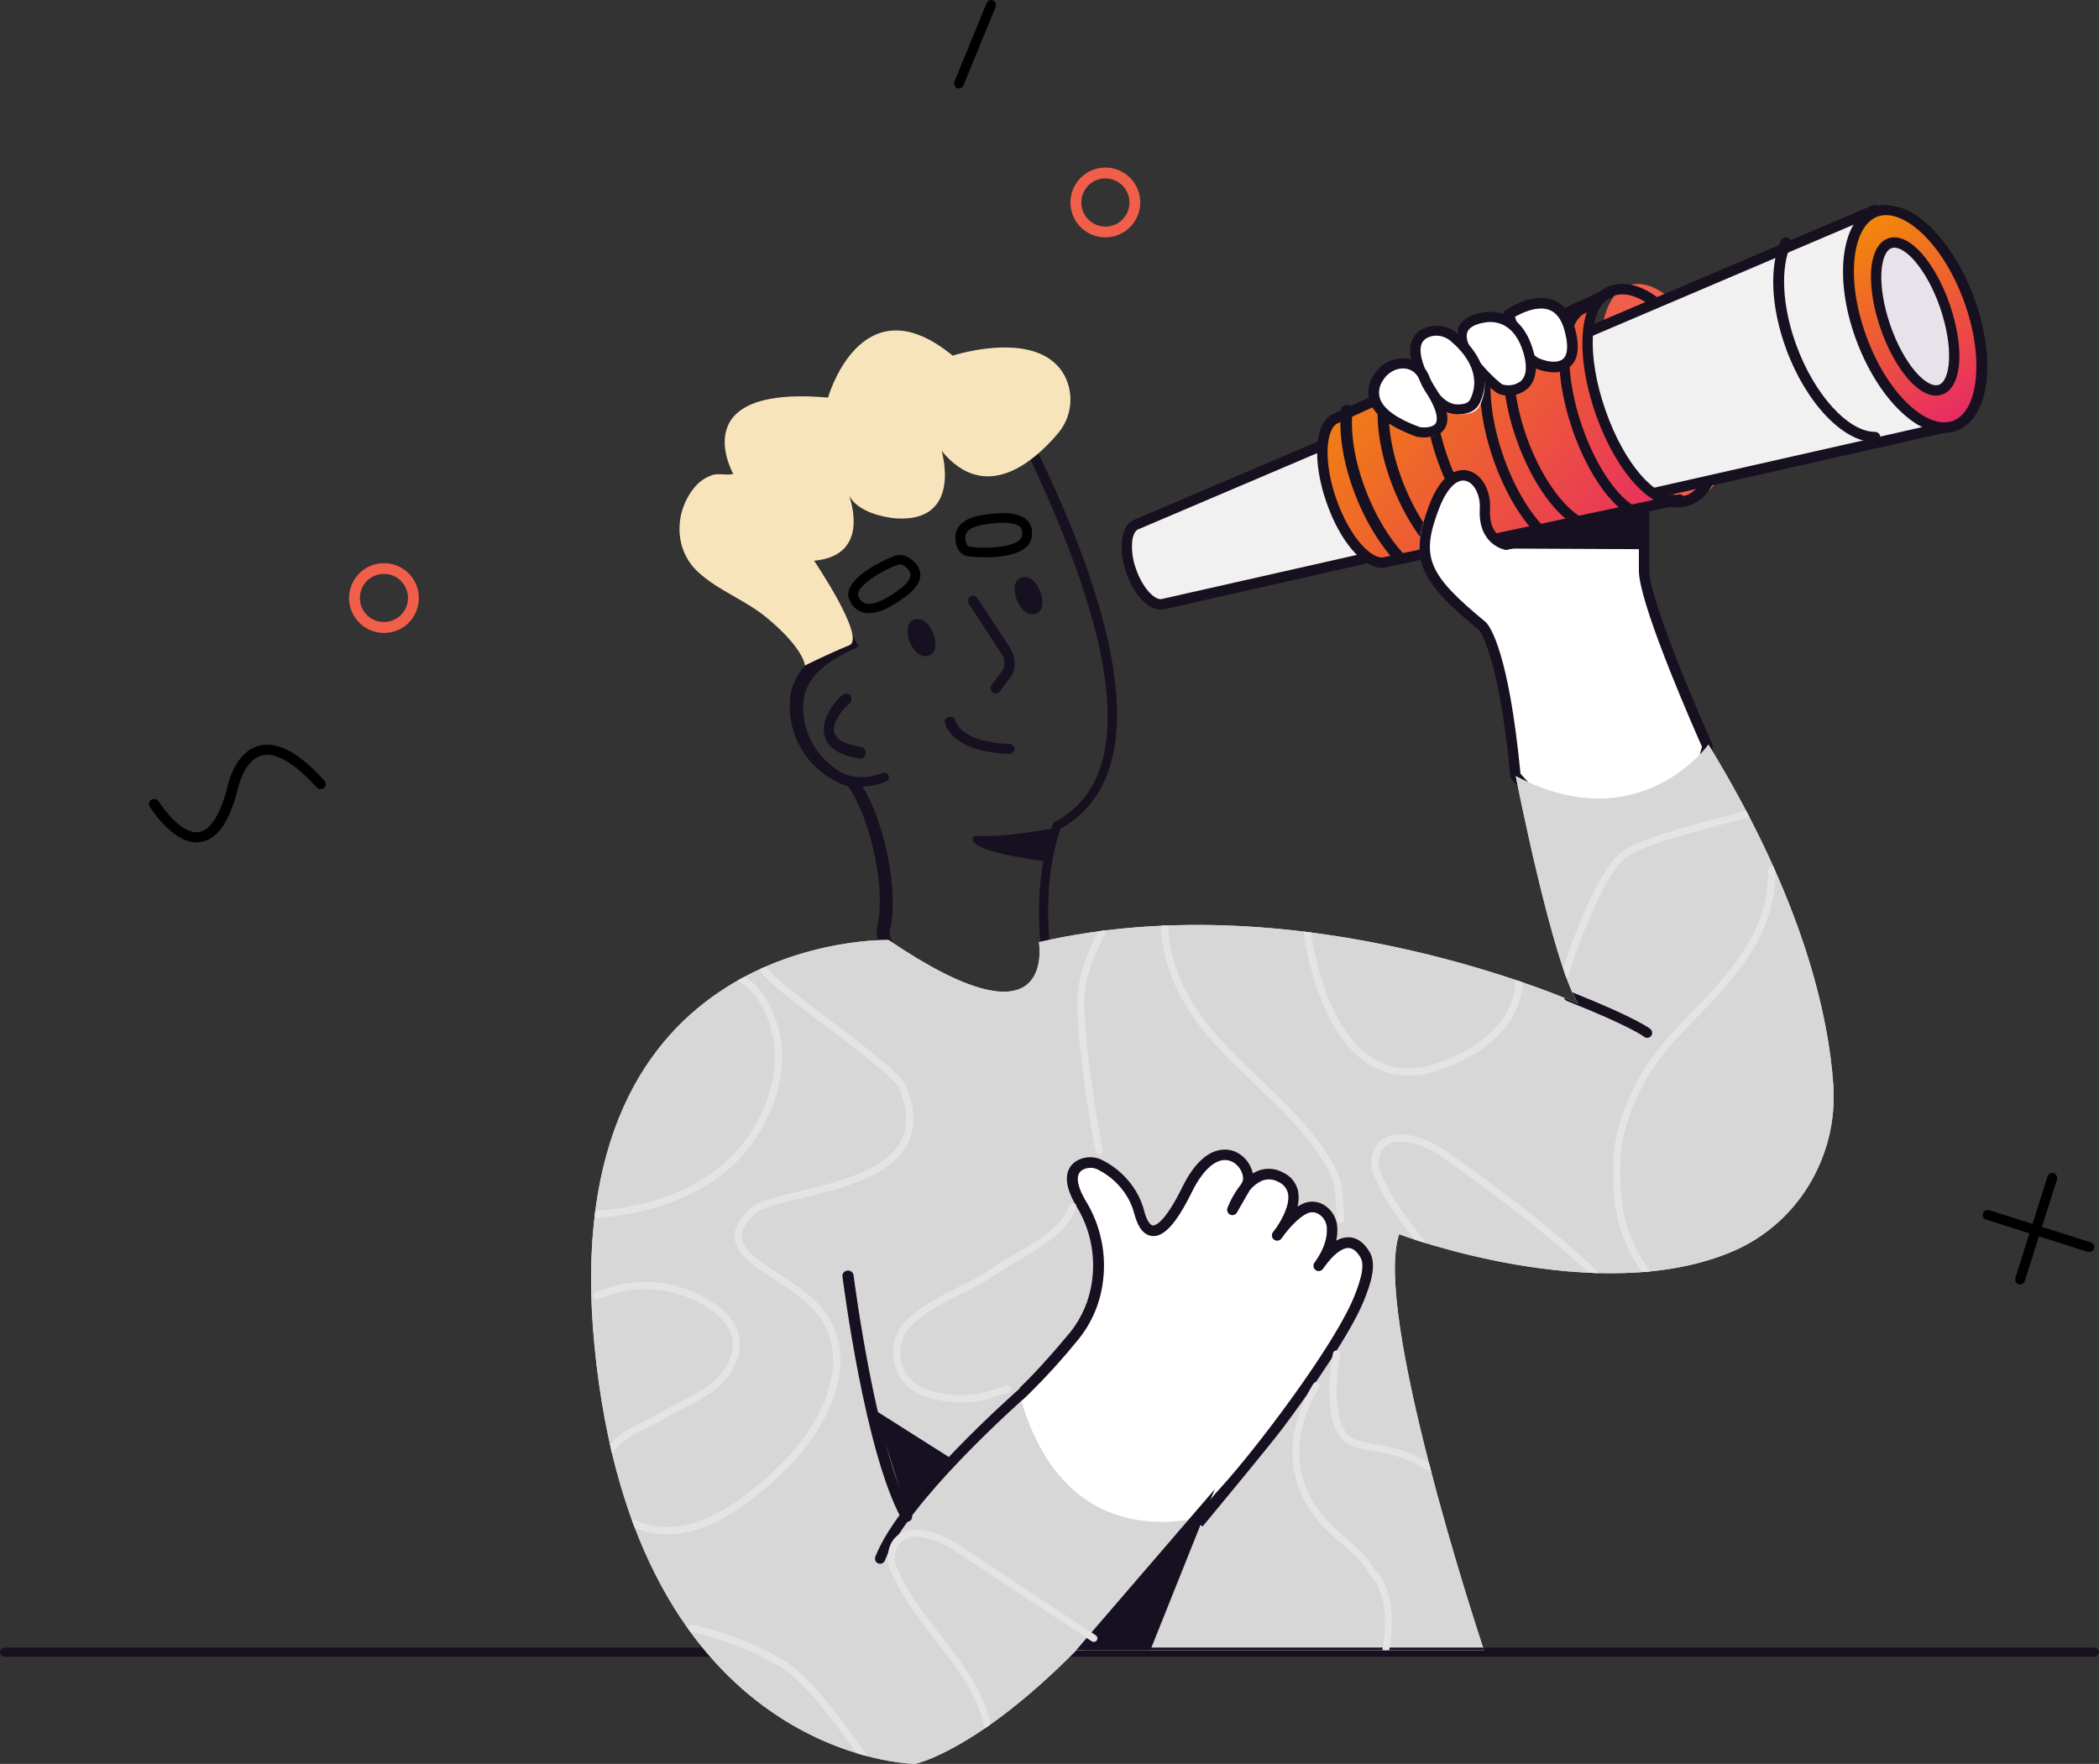 <svg xmlns="http://www.w3.org/2000/svg" xmlns:xlink="http://www.w3.org/1999/xlink" width="451px" height="379px" viewBox="0 0 451.0 379.0"><rect x="0" y="0" width="451.0" height="379.0" fill="#333333" stroke="none"/><defs><clipPath id="i0"><path d="M1440,0 L1440,3511 L0,3511 L0,0 L1440,0 Z"></path></clipPath><clipPath id="i1"><path d="M8.288,0.064 C8.549,0.162 8.765,0.37 8.888,0.64 C9.012,0.909 9.034,1.22 8.949,1.509 L2.062,23.218 C1.991,23.445 1.856,23.643 1.676,23.784 C1.498,23.923 1.283,23.998 1.062,24 C0.943,23.998 0.824,23.978 0.711,23.936 C0.447,23.835 0.228,23.622 0.107,23.346 C-0.016,23.071 -0.034,22.753 0.058,22.463 L6.95,0.753 C7.047,0.47 7.241,0.239 7.491,0.111 C7.74,-0.018 8.027,-0.035 8.288,0.064 Z"></path></clipPath><clipPath id="i2"><path d="M1.532,0.058 L23.224,6.944 C23.481,7.028 23.699,7.19 23.838,7.405 C23.977,7.619 24.029,7.872 23.984,8.119 C23.938,8.365 23.799,8.588 23.591,8.75 C23.384,8.912 23.119,9 22.848,9 C22.714,9 22.586,8.98 22.465,8.942 L0.779,2.06 C0.489,1.969 0.25,1.775 0.116,1.522 C-0.018,1.27 -0.037,0.98 0.063,0.714 C0.164,0.448 0.375,0.229 0.65,0.107 C0.926,-0.016 1.244,-0.033 1.532,0.058 Z"></path></clipPath><clipPath id="i3"><path d="M8.653,0.088 C9.625,0.239 10.558,0.579 11.399,1.091 C12.239,1.602 12.972,2.274 13.554,3.069 C14.134,3.863 14.553,4.764 14.787,5.721 C15.02,6.677 15.063,7.67 14.911,8.643 C14.761,9.616 14.421,10.55 13.909,11.391 C13.398,12.233 12.726,12.965 11.932,13.546 C11.226,14.063 10.437,14.452 9.598,14.696 L9.281,14.781 C8.705,14.926 8.112,14.999 7.518,15 C6.185,15.006 4.874,14.655 3.721,13.984 C2.569,13.314 1.618,12.348 0.963,11.185 C0.309,10.023 -0.023,8.707 0.001,7.374 C0.025,6.04 0.405,4.737 1.101,3.6 C1.609,2.756 2.281,2.022 3.077,1.44 C3.871,0.859 4.774,0.442 5.731,0.213 C6.688,-0.02 7.681,-0.062 8.653,0.088 Z M7.518,2.321 C6.733,2.32 5.955,2.498 5.249,2.842 C4.543,3.185 3.923,3.685 3.439,4.304 C2.954,4.923 2.617,5.644 2.453,6.413 C2.289,7.182 2.301,7.978 2.491,8.741 C2.818,10.073 3.659,11.222 4.831,11.935 C6.002,12.648 7.409,12.867 8.743,12.544 C9.969,12.242 11.044,11.502 11.763,10.461 C12.481,9.422 12.796,8.154 12.645,6.899 C12.495,5.643 11.889,4.486 10.944,3.646 C10,2.805 8.781,2.34 7.518,2.337 L7.518,2.321 Z"></path></clipPath><clipPath id="i4"><path d="M8.365,0.088 C8.62,0.201 8.822,0.415 8.924,0.683 C9.028,0.951 9.025,1.251 8.916,1.517 L2.01,18.339 C1.929,18.536 1.794,18.703 1.623,18.821 C1.451,18.938 1.249,19.001 1.045,19 C0.903,19.002 0.765,18.973 0.636,18.915 C0.509,18.859 0.396,18.778 0.3,18.676 C0.203,18.574 0.127,18.454 0.076,18.321 C0.025,18.189 -0.001,18.047 0,17.904 C0.002,17.761 0.03,17.62 0.084,17.488 L6.993,0.661 C7.102,0.395 7.308,0.186 7.566,0.078 C7.822,-0.029 8.111,-0.026 8.365,0.088 Z"></path></clipPath><clipPath id="i5"><path d="M11.531,1.176 C12.845,2.013 13.865,3.238 14.45,4.681 C15.036,6.124 15.157,7.714 14.798,9.23 C14.414,10.877 13.483,12.344 12.156,13.393 C10.83,14.441 9.187,15.007 7.496,15 C5.938,14.998 4.42,14.514 3.151,13.609 C1.882,12.706 0.925,11.431 0.415,9.958 C-0.096,8.488 -0.136,6.894 0.3,5.399 C0.737,3.903 1.628,2.581 2.85,1.615 C4.072,0.65 5.565,0.088 7.12,0.01 C8.676,-0.07 10.218,0.338 11.531,1.176 Z M7.496,2.304 C6.574,2.304 5.669,2.551 4.874,3.019 C4.08,3.486 3.424,4.157 2.975,4.961 C2.526,5.768 2.301,6.678 2.321,7.6 C2.342,8.52 2.608,9.42 3.092,10.206 C3.567,10.97 4.234,11.6 5.026,12.029 C5.819,12.458 6.71,12.673 7.611,12.652 C8.512,12.631 9.392,12.375 10.164,11.91 C10.935,11.444 11.572,10.785 12.011,9.998 C12.45,9.211 12.675,8.321 12.665,7.42 C12.655,6.52 12.41,5.636 11.954,4.859 C11.498,4.083 10.846,3.437 10.065,2.989 C9.283,2.541 8.397,2.304 7.496,2.304 Z"></path></clipPath><clipPath id="i6"><path d="M37.698,7.725 C37.801,7.832 37.881,7.958 37.932,8.094 C37.984,8.231 38.006,8.377 37.998,8.523 C37.991,8.668 37.952,8.81 37.886,8.941 C37.82,9.072 37.727,9.189 37.613,9.286 C37.499,9.381 37.367,9.454 37.223,9.499 C37.079,9.545 36.928,9.561 36.777,9.55 C36.627,9.537 36.48,9.495 36.347,9.427 C36.213,9.359 36.095,9.265 35.999,9.153 C31.261,3.91 27.199,1.541 24.243,2.312 C21.038,3.148 19.474,7.685 19.142,9.359 L19.142,9.419 C17.282,16.664 14.633,20.436 11.038,20.935 C10.775,20.976 10.509,20.997 10.243,21 C4.95,21 0.316,13.564 0.113,13.229 C-0.01,12.985 -0.034,12.705 0.047,12.444 C0.128,12.184 0.306,11.961 0.548,11.822 C0.79,11.683 1.078,11.636 1.354,11.689 C1.63,11.744 1.875,11.898 2.04,12.118 C3.287,14.12 7.235,19.282 10.685,18.792 C13.194,18.437 15.36,15.021 16.919,8.922 C17.043,8.327 18.555,1.536 23.672,0.214 C27.573,-0.787 32.301,1.717 37.698,7.725 Z"></path></clipPath><clipPath id="i7"><path d="M449.954,0 C450.238,0.016 450.503,0.129 450.698,0.315 C450.892,0.5 451,0.745 451,0.999 C451,1.253 450.892,1.498 450.698,1.684 C450.503,1.869 450.238,1.982 449.954,2 L1.045,2 C0.761,1.982 0.496,1.869 0.302,1.684 C0.108,1.498 0,1.253 0,0.999 C0,0.745 0.108,0.5 0.302,0.315 C0.496,0.129 0.761,0.016 1.045,0 L449.954,0 Z"></path></clipPath><clipPath id="i8"><path d="M51.619,0 L57.932,5.823 L58.029,6.045 C58.3,6.669 58.791,7.712 59.415,9.035 C62.734,16.06 70.5,32.5 74.081,48.777 C78.585,69.23 75.152,82.77 63.876,89.037 C63.2,90.911 60.295,99.845 61.469,112.794 C62.414,123.23 57.151,126.026 53.935,126.735 C53.169,126.911 52.386,127 51.599,127 C50.372,126.998 49.152,126.805 47.98,126.429 C44.704,125.389 40.698,123.979 36.921,122.283 L36.257,121.981 C29.315,118.777 23.356,114.61 24.494,110.019 C26.391,102.36 23.135,86.841 18.249,79.996 C15.466,79.083 12.933,77.508 10.856,75.402 C7.694,72.188 5.844,67.861 5.687,63.302 C5.547,58.765 6.787,53.492 16.765,48.55 L0,19.108 L51.619,0 Z M51.482,3 L4,20.69 L20.511,49.921 L19.387,50.45 C9.668,54.973 8.446,59.443 8.573,63.565 C8.723,67.537 10.335,71.303 13.082,74.094 C14.935,76.024 17.231,77.443 19.757,78.215 L20.146,78.311 L20.393,78.639 C25.789,85.875 29.292,102.446 27.212,110.911 C26.159,115.143 37.419,120.819 49.038,124.539 C50.574,125.048 52.212,125.137 53.792,124.797 C58.198,123.798 60.133,119.936 59.538,113.318 C58.172,98.16 62.069,88.505 62.233,88.098 L62.392,87.722 L62.747,87.531 C79.28,78.669 77.59,52.72 57.714,10.405 C57.129,9.163 56.688,8.227 56.406,7.571 L51.482,3 Z"></path></clipPath><clipPath id="i9"><path d="M1.289,0.019 C1.575,0.073 1.828,0.246 1.992,0.497 L9.025,11.213 C9.574,12.053 9.905,13.029 9.983,14.045 C10.059,15.06 9.882,16.079 9.467,16.999 L9.412,17.115 L6.78,20.594 C6.676,20.723 6.545,20.829 6.397,20.899 C6.249,20.969 6.087,21.003 5.926,21 C5.72,21 5.519,20.94 5.345,20.826 C5.172,20.71 5.032,20.546 4.943,20.353 C4.854,20.158 4.818,19.942 4.841,19.727 C4.864,19.511 4.945,19.308 5.071,19.139 L7.544,15.9 C7.77,15.356 7.859,14.758 7.804,14.166 C7.748,13.574 7.549,13.007 7.226,12.519 L0.194,1.802 C0.028,1.551 -0.035,1.241 0.019,0.942 C0.071,0.642 0.234,0.375 0.473,0.203 C0.711,0.031 1.005,-0.036 1.289,0.019 Z"></path></clipPath><clipPath id="i10"><path d="M0.393,0.022 C0.832,-0.177 1.459,0.995 1.795,2.639 C2.13,4.284 2.046,5.779 1.607,5.978 C1.169,6.178 0.542,5.007 0.206,3.362 C-0.13,1.718 -0.046,0.222 0.393,0.022 Z"></path></clipPath><clipPath id="i11"><path d="M5.61,3.334 C6.133,4.818 6.127,6.201 5.61,7.031 C5.481,7.242 5.307,7.428 5.093,7.579 C4.878,7.73 4.631,7.842 4.363,7.909 C4.184,7.959 3.997,7.99 3.81,8 C2.266,8 1.001,6.404 0.392,4.664 C-0.131,3.18 -0.131,1.797 0.392,0.941 C0.519,0.732 0.696,0.544 0.909,0.395 C1.124,0.245 1.371,0.134 1.637,0.068 C3.43,-0.373 4.924,1.393 5.61,3.334 Z"></path></clipPath><clipPath id="i12"><path d="M0.393,0.022 C0.832,-0.178 1.459,0.993 1.795,2.638 C2.13,4.282 2.046,5.778 1.607,5.978 C1.169,6.177 0.542,5.005 0.206,3.361 C-0.13,1.716 -0.046,0.221 0.393,0.022 Z"></path></clipPath><clipPath id="i13"><path d="M5.608,3.331 C6.131,4.816 6.131,6.2 5.608,7.058 C5.483,7.269 5.306,7.457 5.093,7.606 C4.878,7.758 4.631,7.868 4.363,7.931 C4.184,7.978 3.999,8 3.814,8 C2.27,8 1.007,6.403 0.39,4.669 C-0.133,3.183 -0.127,1.8 0.39,0.942 C0.517,0.732 0.691,0.545 0.907,0.395 C1.12,0.244 1.369,0.134 1.635,0.069 C3.428,-0.373 4.922,1.389 5.608,3.331 Z"></path></clipPath><clipPath id="i14"><path d="M1.849,0.196 C2.102,0.361 2.275,0.611 2.329,0.893 C2.377,1.11 3.483,5.463 13.852,5.848 C14.163,5.855 14.459,5.973 14.674,6.18 C14.89,6.386 15.007,6.662 15,6.946 C14.993,7.231 14.864,7.504 14.639,7.7 C14.415,7.899 14.115,8.006 13.803,8 L13.803,7.976 L13.761,7.976 C1.858,7.563 0.195,2.068 0.032,1.331 L0.022,1.287 C0.02,1.275 0.019,1.265 0.018,1.259 C-0.036,0.979 0.035,0.689 0.215,0.456 C0.393,0.222 0.666,0.065 0.973,0.016 C1.279,-0.032 1.594,0.032 1.849,0.196 Z"></path></clipPath><clipPath id="i15"><path d="M5.291,0.111 C5.553,0.247 5.758,0.498 5.859,0.807 C5.961,1.117 5.953,1.461 5.833,1.764 C5.716,2.066 5.498,2.302 5.231,2.419 C4.641,2.793 1.854,5.875 2.197,8.132 C2.447,9.762 4.527,10.959 8.063,11.506 C8.336,11.549 8.582,11.709 8.756,11.954 C8.928,12.198 9.015,12.51 8.998,12.825 C8.98,13.141 8.859,13.436 8.661,13.654 C8.461,13.87 8.199,13.993 7.925,13.994 L7.78,14 C2.911,13.25 0.298,11.322 0.022,8.24 C-0.321,4.424 3.43,0.507 4.462,0.081 C4.731,-0.036 5.03,-0.027 5.291,0.111 Z"></path></clipPath><clipPath id="i16"><path d="M28.917,49.477 C28.917,49.477 31.435,53.193 33.699,57.274 L34.013,57.845 C36.404,62.24 38.357,66.874 36.479,67.648 C31.455,69.696 26.965,72 26.965,72 C26.965,72 26.723,68.294 18.663,61.658 C14.101,57.899 8.276,55.887 3.934,51.852 C-1.125,47.157 -1.203,39.221 3.117,33.855 C4.126,32.56 5.497,31.593 7.058,31.075 C8.548,30.614 10.141,31.224 11.553,30.814 C11.553,30.814 0.637,11.696 31.918,14.429 C31.918,14.428 31.929,14.387 31.953,14.31 L31.996,14.168 C32.818,11.535 40.222,-9.776 58.703,5.419 C58.703,5.419 59.369,5.199 60.487,4.915 L60.855,4.824 C65.888,3.594 78.337,1.528 82.757,9.74 C83.784,11.729 84.189,13.98 83.918,16.202 C83.65,18.423 82.719,20.513 81.247,22.202 C76.196,28.151 65.753,37.343 56.325,25.878 C56.325,25.878 60.95,41.331 46.471,40.379 C46.471,40.379 38.988,39.862 36.581,35.722 L36.463,35.507 L36.484,35.57 C37.633,39.105 39.64,48.502 28.917,49.477 Z"></path></clipPath><clipPath id="i17"><path d="M17,0 L15.113,7 C-3.917,4.417 0.427,1.609 0.427,1.609 C7.258,2.011 17,0 17,0 Z"></path></clipPath><clipPath id="i18"><path d="M9.268,0.047 C9.534,0.127 9.755,0.305 9.883,0.541 C10.011,0.777 10.035,1.051 9.95,1.303 C9.866,1.557 9.679,1.766 9.431,1.889 C7.762,2.625 5.943,3.004 4.103,3 C2.977,2.996 1.858,2.841 0.777,2.54 C0.641,2.506 0.515,2.447 0.406,2.365 C0.296,2.285 0.204,2.184 0.135,2.069 C0.067,1.953 0.023,1.825 0.008,1.695 C-0.01,1.563 0.003,1.429 0.04,1.302 C0.079,1.176 0.145,1.057 0.232,0.953 C0.319,0.85 0.426,0.765 0.55,0.701 C0.671,0.639 0.805,0.599 0.944,0.587 C1.082,0.574 1.222,0.587 1.355,0.626 C3.717,1.238 6.229,1.057 8.467,0.111 C8.715,-0.011 9.003,-0.033 9.268,0.047 Z"></path></clipPath><clipPath id="i19"><path d="M5.859,0.351 C12.004,-1.847 20.407,6.511 24.628,19.02 C28.848,31.529 27.287,43.45 21.141,45.649 C14.994,47.848 6.593,39.489 2.372,26.98 C-1.848,14.471 -0.287,2.549 5.859,0.351 Z"></path></clipPath><clipPath id="i20"><path d="M28.435,19.696 C30.653,25.873 31.471,32.128 30.738,37.295 C29.968,42.739 27.568,46.394 23.971,47.59 C23.146,47.865 22.277,48.005 21.404,48 C14.63,48 6.784,40.025 2.583,28.311 C-2.158,15.085 -0.201,2.836 7.049,0.413 C14.296,-2.01 23.691,6.465 28.435,19.696 Z M9.604,2.248 C8.994,2.246 8.39,2.342 7.813,2.534 C2.006,4.468 0.625,15.928 4.798,27.557 C8.973,39.187 17.396,47.377 23.205,45.442 C25.901,44.537 27.772,41.528 28.42,36.973 C29.099,32.148 28.322,26.268 26.22,20.419 C22.461,9.928 15.245,2.248 9.604,2.248 Z"></path></clipPath><clipPath id="i21"><path d="M160.009,0 L176,46.057 L8.016,83.879 C5.733,84.667 2.561,81.514 0.94,76.837 C-0.683,72.159 -0.154,67.704 2.135,66.916 L160.009,0 Z"></path></clipPath><clipPath id="i22"><path d="M161.84,0 C161.993,0 162.145,0.031 162.286,0.093 C162.426,0.154 162.553,0.244 162.657,0.356 C162.761,0.469 162.839,0.603 162.889,0.748 L178.936,47.24 C178.988,47.388 179.009,47.546 178.996,47.704 C178.983,47.863 178.936,48.014 178.858,48.153 C178.781,48.289 178.677,48.409 178.55,48.504 C178.423,48.597 178.28,48.664 178.127,48.699 L9.437,86.84 C9.101,86.947 8.749,87.002 8.395,87 C5.668,87 2.633,83.828 0.968,79.015 C0.16,76.786 -0.148,74.407 0.066,72.046 C0.344,69.73 1.327,68.161 2.844,67.615 L161.394,0.093 C161.535,0.031 161.687,0 161.84,0 Z M161.146,2.625 L3.673,69.689 L3.602,69.714 C2.936,69.947 2.441,70.917 2.271,72.293 C2.103,74.318 2.385,76.356 3.091,78.262 C4.571,82.548 7.313,85.184 8.761,84.679 C8.801,84.666 8.839,84.656 8.879,84.648 L176.409,46.77 L161.146,2.625 Z"></path></clipPath><clipPath id="i23"><path d="M74.767,44.652 L71.802,45.29 L64.716,46.84 L63.136,47.176 L56.013,48.726 L55.179,48.901 L45.976,50.885 L45.435,51.004 L36.512,52.926 L36.456,52.926 L29.327,54.476 L24.604,55.509 L15.901,57.355 L13.662,57.835 C10.082,59.08 4.826,53.143 1.901,44.571 C-1.024,36.001 -0.522,28.04 3.047,26.798 L5.752,25.543 L13.165,22.103 L17.072,20.284 L23.356,17.375 L24.429,16.858 L34.022,12.404 L34.154,12.348 L40.915,9.207 L42.013,8.69 L48.589,5.641 L53.104,3.549 L54.238,3.033 L60.025,0.347 L59.944,0.395 C55.594,3.079 55.178,13.867 59.138,25.44 C63.002,36.735 69.693,44.829 74.714,44.656 L74.767,44.652 Z"></path></clipPath><linearGradient id="i24" x1="0px" y1="0px" x2="77.273px" y2="58px" gradientUnits="userSpaceOnUse"><stop stop-color="#F39200" offset="0%"></stop><stop stop-color="#E7226D" offset="100%"></stop><stop stop-color="#E71C73" offset="100%"></stop></linearGradient><clipPath id="i25"><path d="M63.002,0.118 C63.264,0.248 63.464,0.475 63.561,0.751 C63.656,1.026 63.639,1.328 63.514,1.592 C63.407,1.818 63.228,2.001 63.006,2.112 L62.892,2.162 C62.714,2.226 62.542,2.303 62.376,2.393 L62.299,2.434 C58.778,4.558 57.787,14.107 61.932,26.056 C66.148,38.208 73.008,45.145 77.075,44.372 C77.205,44.349 77.332,44.316 77.457,44.274 L77.498,44.274 C77.663,44.218 77.84,44.198 78.015,44.218 C78.245,44.246 78.46,44.344 78.634,44.5 C78.805,44.656 78.924,44.861 78.974,45.087 C79.024,45.312 79.002,45.548 78.912,45.761 C78.82,45.973 78.667,46.154 78.469,46.276 C78.4,46.314 78.327,46.347 78.252,46.374 C78.042,46.445 77.828,46.505 77.612,46.553 C77.427,46.59 77.235,46.619 77.045,46.641 L15.217,59.794 C14.799,59.932 14.36,60.002 13.92,60 C9.823,60 4.914,54.343 1.983,45.879 C0.506,41.617 -0.186,37.349 0.043,33.862 C0.289,30.079 1.591,27.569 3.778,26.792 L24.14,17.475 L24.239,17.424 L25.322,16.909 L34.907,12.523 C34.946,12.5 34.984,12.478 35.026,12.462 L35.154,12.405 L55.449,3.113 L55.548,3.077 L61.27,0.455 C61.552,0.29 61.849,0.156 62.159,0.054 C62.437,-0.036 62.741,-0.013 63.002,0.118 Z M58.21,4.352 L56.393,5.185 L56.301,5.221 L36.016,14.483 L35.939,14.523 L25.276,19.413 L25.182,19.46 L4.667,28.838 L4.564,28.88 C3.315,29.311 2.463,31.224 2.282,34.021 C2.07,37.22 2.722,41.174 4.104,45.165 C7.046,53.644 11.965,58.565 14.555,57.675 L14.69,57.64 L72.321,45.395 C67.728,42.645 62.917,35.78 59.81,26.834 C56.668,17.773 56.198,9.319 58.21,4.352 Z"></path></clipPath><clipPath id="i26"><path d="M6.173,0.231 C6.394,0.405 6.544,0.657 6.59,0.938 C6.635,1.22 6.575,1.508 6.422,1.746 C6.268,1.983 6.032,2.152 5.762,2.218 C5.512,2.307 5.273,2.426 5.052,2.574 C4.153,3.265 3.485,4.223 3.14,5.318 C2.094,8.099 1.897,12.263 2.591,17.044 C3.049,20.163 3.79,23.231 4.805,26.206 C5.8,29.195 7.063,32.083 8.576,34.832 C10.699,38.624 13.104,41.621 15.419,43.266 C15.742,43.497 16.079,43.707 16.427,43.896 C16.64,44.014 16.809,44.201 16.906,44.427 C17.004,44.654 17.027,44.907 16.968,45.149 C16.911,45.389 16.778,45.603 16.588,45.757 C16.399,45.912 16.165,45.997 15.923,46 L15.873,46 C15.697,45.998 15.525,45.953 15.369,45.867 C14.954,45.635 14.549,45.38 14.161,45.104 C11.575,43.246 8.987,40.079 6.672,35.942 C3.521,30.185 1.406,23.894 0.427,17.369 C-0.324,12.211 -0.076,7.651 1.102,4.513 C1.606,2.98 2.567,1.647 3.849,0.702 C4.218,0.455 4.616,0.256 5.032,0.109 C5.151,0.061 5.275,0.026 5.4,0.005 C5.676,-0.023 5.952,0.058 6.173,0.231 Z"></path></clipPath><clipPath id="i27"><path d="M2.864,0.093 C3.141,0.21 3.358,0.432 3.469,0.706 C3.579,0.982 3.574,1.289 3.452,1.56 C3.338,1.817 3.233,2.073 3.146,2.334 C2.138,5.158 1.999,9.271 2.743,13.942 L2.743,14.03 C3.216,16.989 3.963,19.899 4.97,22.726 C5.817,25.147 6.847,27.502 8.048,29.772 C8.065,29.797 8.078,29.822 8.09,29.848 C10.615,34.556 13.671,38.239 16.477,39.954 C16.683,40.082 16.841,40.273 16.927,40.496 C17.013,40.721 17.023,40.966 16.956,41.197 C16.889,41.427 16.747,41.63 16.553,41.774 C16.358,41.919 16.122,41.998 15.878,42 L15.873,41.985 C15.659,41.987 15.452,41.927 15.273,41.817 C12.081,39.867 8.809,35.962 6.055,30.821 L6.055,30.79 C4.798,28.42 3.722,25.96 2.837,23.433 C1.79,20.505 1.01,17.491 0.506,14.428 L0.505,14.392 L0.506,14.357 C-0.308,9.302 -0.136,4.774 0.991,1.617 C1.096,1.311 1.225,0.987 1.367,0.671 C1.486,0.399 1.712,0.186 1.993,0.078 C2.273,-0.031 2.586,-0.026 2.864,0.093 Z"></path></clipPath><clipPath id="i28"><path d="M2.515,0.018 C2.77,0.065 3.002,0.201 3.168,0.401 C3.309,0.568 3.397,0.771 3.423,0.985 L3.432,1.115 C3.435,1.264 3.405,1.414 3.345,1.551 C1.445,6.111 2.075,14.465 4.955,22.842 C7.323,29.727 10.935,35.783 14.62,39.028 C14.792,39.179 14.912,39.378 14.967,39.601 C15.022,39.824 15.008,40.059 14.928,40.272 C14.847,40.487 14.703,40.671 14.515,40.802 C14.328,40.931 14.105,41.002 13.877,41 L13.877,40.98 C13.605,40.978 13.343,40.879 13.138,40.7 C9.118,37.158 5.362,30.906 2.818,23.563 C-0.278,14.574 -0.867,5.819 1.27,0.716 C1.365,0.471 1.542,0.27 1.768,0.142 C1.995,0.015 2.26,-0.029 2.515,0.018 Z"></path></clipPath><clipPath id="i29"><path d="M1.424,0.002 C1.712,0.02 1.981,0.143 2.179,0.35 C2.377,0.555 2.488,0.829 2.493,1.113 C2.499,1.165 2.499,1.217 2.493,1.269 C1.969,4.91 2.394,9.593 3.63,14.52 C3.63,14.572 3.63,14.624 3.666,14.676 C4.033,16.138 4.483,17.642 5.012,19.15 C5.675,21.059 6.445,22.929 7.316,24.754 C7.331,24.774 7.341,24.796 7.348,24.821 C9.741,29.78 12.642,33.734 15.533,35.96 C15.771,36.136 15.93,36.395 15.983,36.686 C16.033,36.975 15.972,37.274 15.812,37.521 C15.703,37.672 15.56,37.795 15.392,37.879 C15.225,37.963 15.04,38.003 14.853,38 C14.633,37.998 14.42,37.931 14.24,37.807 L14.878,36.876 L14.223,37.796 C14.191,37.776 14.159,37.754 14.13,37.729 C10.951,35.283 7.798,31.012 5.254,25.71 L5.222,25.643 C4.324,23.763 3.529,21.836 2.844,19.868 C2.289,18.277 1.797,16.684 1.43,15.135 C0.115,9.931 -0.314,4.905 0.23,0.978 C0.269,0.696 0.413,0.439 0.635,0.257 C0.856,0.076 1.139,-0.015 1.424,0.002 Z"></path></clipPath><clipPath id="i30"><path d="M1.504,0.007 C1.665,0.023 1.82,0.069 1.96,0.141 C2.101,0.215 2.224,0.313 2.323,0.431 C2.421,0.547 2.492,0.682 2.534,0.826 C2.575,0.97 2.582,1.119 2.559,1.265 C2.005,5.922 2.984,12.085 5.281,18.176 C7.578,24.268 10.997,29.781 14.651,33.124 C14.819,33.278 14.931,33.475 14.978,33.688 C15.023,33.901 14.999,34.122 14.908,34.323 C14.817,34.523 14.663,34.695 14.465,34.817 C14.268,34.936 14.036,35 13.798,35 C13.48,35.002 13.173,34.887 12.946,34.681 C9.072,31.104 5.447,25.353 3.013,18.897 C0.576,12.439 -0.435,5.993 0.172,1.022 C0.185,0.873 0.228,0.729 0.303,0.598 C0.376,0.466 0.478,0.349 0.603,0.254 C0.726,0.159 0.871,0.089 1.025,0.046 C1.18,0.004 1.343,-0.01 1.504,0.007 Z"></path></clipPath><clipPath id="i31"><path d="M1.532,0.006 C1.859,0.038 2.16,0.186 2.367,0.418 C2.574,0.648 2.67,0.944 2.637,1.239 C2.064,5.964 3.098,12.211 5.461,18.37 C7.548,23.811 10.477,28.686 13.707,32.157 C13.812,32.271 13.892,32.401 13.941,32.541 C13.991,32.681 14.01,32.829 13.995,32.975 C13.982,33.122 13.936,33.264 13.86,33.395 C13.786,33.525 13.683,33.642 13.557,33.737 C13.336,33.908 13.051,34.002 12.758,34 C12.577,34 12.397,33.965 12.233,33.895 C12.071,33.827 11.925,33.727 11.808,33.602 C8.377,29.95 5.294,24.797 3.111,19.103 C0.635,12.639 -0.44,6.042 0.165,1.003 C0.201,0.708 0.363,0.436 0.62,0.25 C0.876,0.063 1.205,-0.025 1.532,0.006 Z"></path></clipPath><clipPath id="i32"><path d="M3.2,0.093 C3.483,0.211 3.707,0.432 3.819,0.707 C3.931,0.981 3.926,1.287 3.802,1.557 C1.492,6.568 1.931,14.832 4.949,23.122 C8.81,33.744 16.073,41.77 21.837,41.79 C22.145,41.79 22.441,41.906 22.659,42.114 C22.877,42.321 23,42.602 23,42.895 C23,43.188 22.877,43.469 22.659,43.676 C22.441,43.883 22.145,44 21.837,44 L21.805,44 C14.992,44 6.968,35.501 2.731,23.845 C-0.484,15.051 -0.885,6.171 1.658,0.666 C1.783,0.396 2.015,0.184 2.303,0.076 C2.592,-0.031 2.914,-0.025 3.2,0.093 Z"></path></clipPath><clipPath id="i33"><path d="M5.68,0.336 C11.757,-1.862 20.186,6.951 24.504,20.021 C28.822,33.09 27.397,45.467 21.319,47.664 C15.242,49.862 6.815,41.05 2.497,27.979 C-1.823,14.91 -0.396,2.534 5.68,0.336 Z"></path></clipPath><linearGradient id="i34" x1="0px" y1="0px" x2="27.452px" y2="48px" gradientUnits="userSpaceOnUse"><stop stop-color="#F39200" offset="0%"></stop><stop stop-color="#E7226D" offset="100%"></stop><stop stop-color="#E71C73" offset="100%"></stop></linearGradient><clipPath id="i35"><path d="M18.686,4.674 C22.578,8.416 25.969,13.955 28.27,20.271 C33.132,33.791 31.337,46.25 24.181,48.626 C23.389,48.88 22.56,49.008 21.726,49 C18.754,49 15.49,47.397 12.3,44.33 C8.408,40.589 5.01,35.05 2.715,28.733 C0.42,22.416 -0.442,16.048 0.213,10.817 C0.91,5.283 3.249,1.602 6.805,0.399 C10.362,-0.804 14.586,0.737 18.686,4.674 Z M9.244,2.222 C8.68,2.218 8.117,2.304 7.583,2.478 C4.92,3.358 3.104,6.486 2.53,11.062 C1.917,15.987 2.764,22.002 4.925,28.006 C7.055,34.005 10.283,39.268 13.936,42.755 C17.327,46.01 20.784,47.361 23.419,46.501 C29.154,44.597 30.374,32.904 26.081,20.973 C23.924,14.968 20.724,9.711 17.078,6.22 C14.35,3.614 11.581,2.222 9.244,2.222 Z"></path></clipPath><clipPath id="i36"><path d="M3.004,0.159 C6.585,-1.075 11.95,5.017 14.984,13.766 C18.019,22.516 17.577,30.608 13.996,31.841 C10.415,33.075 5.05,26.983 2.016,18.234 C-1.019,9.485 -0.577,1.392 3.004,0.159 Z"></path></clipPath><clipPath id="i37"><path d="M11.013,3.576 C13.339,6.234 15.441,10.086 16.937,14.423 C18.434,18.759 19.151,23.096 18.973,26.623 C18.765,30.49 17.446,33.036 15.298,33.766 C14.877,33.918 14.434,33.997 13.987,34 C12.123,34 10.042,32.771 7.99,30.429 C5.665,27.77 3.558,23.918 2.062,19.586 C0.566,15.255 -0.152,10.913 0.027,7.387 C0.234,3.515 1.552,0.969 3.705,0.219 C5.859,-0.531 8.464,0.663 11.013,3.576 Z M5.029,2.213 C4.83,2.211 4.631,2.244 4.443,2.31 C3.222,2.734 2.409,4.673 2.251,7.499 C2.072,10.749 2.759,14.785 4.154,18.856 C5.558,22.938 7.507,26.511 9.651,28.964 C11.513,31.092 13.355,32.112 14.577,31.688 C15.798,31.265 16.612,29.322 16.769,26.494 C16.942,23.245 16.261,19.214 14.866,15.142 C13.472,11.071 11.508,7.489 9.365,5.03 C7.797,3.224 6.215,2.213 5.029,2.213 Z"></path></clipPath><clipPath id="i38"><path d="M13.315,5.439 C16.256,15.623 8.96,14.561 5.891,13.012 C2.822,11.463 0,2.496 0,2.496 C0,2.496 0.004,2.493 0.012,2.488 L0.108,2.423 C1.218,1.69 10.552,-4.134 13.315,5.439 Z"></path></clipPath><clipPath id="i39"><path d="M10.553,0.393 C12.824,1.188 14.416,3.127 15.284,6.143 C16.51,10.373 16.162,13.31 14.233,14.879 C13.268,15.634 12.07,16.03 10.842,15.998 C9.296,15.963 7.778,15.586 6.399,14.894 C3.054,13.211 0.352,4.879 0.052,3.916 C-0.02,3.686 -0.018,3.439 0.062,3.21 C0.14,2.982 0.289,2.784 0.488,2.646 C0.5,2.638 0.529,2.618 0.572,2.589 L0.677,2.519 C1.693,1.854 6.473,-1.039 10.553,0.393 Z M2.502,4.084 C3.618,7.33 5.705,12.004 7.43,12.871 C8.797,13.562 11.467,14.241 12.803,13.143 C13.912,12.233 14.017,9.976 13.097,6.787 C12.44,4.518 11.331,3.091 9.796,2.552 C7.215,1.653 3.927,3.258 2.502,4.084 Z"></path></clipPath><clipPath id="i40"><path d="M15.337,7.339 C18.32,16.555 10.362,16.473 8.83,15.658 C7.295,14.841 -7.382,2.393 4.793,0.201 C4.793,0.201 12.354,-1.879 15.337,7.339 Z"></path></clipPath><clipPath id="i41"><path d="M16.34,8.005 C17.858,13.005 16.473,15.467 15.04,16.65 C13.907,17.545 12.51,18.019 11.077,17.998 C10.273,18.019 9.475,17.847 8.748,17.496 C7.556,16.821 -0.768,9.606 0.058,4.406 C0.404,2.226 2.169,0.811 5.296,0.207 C6.107,0.005 13.452,-1.505 16.34,8.005 Z M7.214,2.185 C6.743,2.179 6.273,2.233 5.815,2.346 L5.72,2.346 C3.559,2.759 2.367,3.571 2.179,4.748 C1.596,8.358 8.684,14.953 9.791,15.587 C10.444,15.793 11.136,15.842 11.81,15.733 C12.486,15.623 13.126,15.356 13.684,14.953 C15.352,13.579 14.93,10.769 14.288,8.65 C12.577,3.041 9.149,2.185 7.214,2.185 Z"></path></clipPath><clipPath id="i42"><path d="M5.928,0.073 C7.09,0.249 8.175,0.737 9.05,1.48 C12.262,4.114 17.102,9.464 14.007,16.025 C13.237,17.655 11.623,18.035 9.728,17.998 C7.832,17.962 5.321,16.756 3.117,12.997 C-0.859,6.171 -0.992,2.027 2.495,0.489 C3.573,0.041 4.765,-0.103 5.928,0.073 Z"></path></clipPath><clipPath id="i43"><path d="M6.707,0.079 C7.986,0.274 9.179,0.822 10.139,1.656 C13.291,4.297 18.113,9.746 14.987,16.52 C13.924,18.844 11.486,19 10.347,19 L10.033,19 C8.515,19 5.577,18.254 3.012,13.761 C0.377,9.146 -0.53,5.745 0.295,3.362 C0.504,2.742 0.847,2.171 1.301,1.688 C1.757,1.204 2.314,0.82 2.935,0.561 C4.118,0.052 5.429,-0.116 6.707,0.079 Z M5.633,2.119 C5.028,2.117 4.43,2.245 3.881,2.49 C3.535,2.63 3.221,2.84 2.966,3.107 C2.71,3.373 2.517,3.689 2.399,4.034 C1.989,5.252 2.096,7.753 4.929,12.758 C6.953,16.32 9.022,16.88 10.064,16.899 C12.087,16.934 12.664,16.334 12.973,15.671 C15.502,10.145 11.385,5.526 8.689,3.265 C7.845,2.544 6.76,2.136 5.633,2.119 Z"></path></clipPath><clipPath id="i44"><path d="M0.872,3.593 C3.358,-1.071 9.593,-1.355 11.205,3.689 C11.469,4.367 11.791,5.024 12.164,5.65 C19.687,17.667 9.863,15.91 9.863,15.91 C-0.895,11.818 -0.895,6.907 0.872,3.593 Z"></path></clipPath><clipPath id="i45"><path d="M7.993,0.023 C10.454,0.232 12.406,1.779 13.211,4.167 C13.448,4.719 13.73,5.254 14.051,5.768 C16.979,10.183 17.719,13.29 16.305,15.245 C15.28,16.722 13.296,17 11.973,17 C11.52,17.002 11.069,16.968 10.623,16.9 C10.555,16.889 10.487,16.871 10.422,16.846 C4.924,14.856 1.564,12.445 0.433,9.616 C0.074,8.686 -0.065,7.695 0.028,6.709 C0.108,5.834 0.37,4.983 0.794,4.202 L0.961,3.913 C2.427,1.311 5.194,-0.209 7.993,0.023 Z M3.025,4.922 C2.648,5.506 2.413,6.163 2.338,6.842 C2.261,7.522 2.347,8.209 2.586,8.855 C3.454,11.032 6.406,13.086 11.131,14.792 C11.878,14.891 13.776,14.936 14.432,14.026 C14.808,13.504 15.338,11.753 12.115,6.881 C11.698,6.224 11.344,5.533 11.057,4.817 C10.528,3.266 9.348,2.307 7.819,2.177 C5.941,2.018 4.057,3.092 3.025,4.922 Z"></path></clipPath><clipPath id="i46"><path d="M2.065,6.689 C6.497,-4.567 13.595,0.333 13.199,7.169 C12.802,14.006 17.83,14.777 17.83,14.777 L48.105,7.843 L48.105,20.334 C48.105,23.398 50.556,30.491 53.399,37.687 L53.808,38.716 C53.876,38.887 53.945,39.058 54.014,39.23 L54.428,40.255 C58.097,49.297 62,57.761 62,57.761 L51.148,98 L19.912,64.093 C17.279,37.375 13.053,32.562 12.637,32.147 L12.616,32.127 L12.604,32.116 C-0.024,21.997 -2.367,17.946 2.065,6.689 Z"></path></clipPath><clipPath id="i47"><path d="M10.324,0.096 C13.308,0.739 15.385,4.313 15.153,8.407 C14.868,13.549 17.789,14.665 18.572,14.871 L48.018,7.939 C48.182,7.9 48.35,7.899 48.514,7.935 C48.679,7.972 48.833,8.045 48.963,8.15 C49.095,8.254 49.201,8.387 49.274,8.538 C49.346,8.689 49.383,8.855 49.383,9.023 L49.383,21.612 C49.383,24.994 52.592,34.034 56.166,42.967 L56.572,43.978 C56.775,44.483 56.98,44.986 57.184,45.488 L57.594,46.488 C59.507,51.14 61.417,55.55 62.905,58.868 C63.006,59.104 63.027,59.365 62.966,59.614 L52.314,100.166 C52.264,100.361 52.162,100.538 52.018,100.679 C51.874,100.822 51.696,100.922 51.501,100.968 C51.415,100.988 51.328,101 51.24,101 C51.085,101 50.931,100.967 50.789,100.902 C50.647,100.839 50.52,100.746 50.417,100.63 L19.804,66.463 C19.646,66.284 19.548,66.059 19.524,65.82 C17.027,39.626 12.996,34.622 12.72,34.313 C0.22,24.029 -2.506,19.488 2.099,7.46 C5.015,-0.161 8.825,-0.228 10.324,0.096 Z M4.196,8.282 C0.211,18.701 1.704,22.341 14.197,32.642 C14.212,32.655 14.23,32.672 14.252,32.693 L14.3,32.74 C15.128,33.588 19.16,38.972 21.703,65.239 L50.693,97.6 L60.689,59.423 C59.932,57.731 56.893,50.854 53.884,43.298 L53.501,42.33 C53.309,41.845 53.118,41.357 52.928,40.869 L52.55,39.892 C49.664,32.397 47.137,24.895 47.137,21.612 L47.137,10.453 L18.853,17.138 C18.712,17.165 18.569,17.165 18.428,17.138 C18.372,17.138 12.515,16.11 12.954,8.304 C13.118,5.398 11.737,2.704 9.884,2.302 C7.915,1.875 5.792,4.112 4.196,8.282 Z"></path></clipPath><clipPath id="i48"><path d="M31,0 L31,8 L0,7.861 L2.177,6.265 L31,0 Z"></path></clipPath><clipPath id="i49"><path d="M240.094,0 C260.507,33.367 265.904,58.31 266.918,73.152 C267.933,88.363 259.431,102.783 245.398,108.83 C216.369,121.334 173.628,105.198 173.628,105.198 C168.002,121.768 189.964,188.867 191.73,194.209 L191.813,194.461 C191.832,194.518 191.842,194.546 191.842,194.546 L104.298,194.546 C83.127,215.953 70.136,218.888 69.624,218.997 L69.609,219 C69.609,219 9.488,218.471 0.738,129.251 C-8.011,40.03 63.924,41.973 63.924,41.973 C99.65,66.204 96.378,43.385 96.233,42.463 L96.228,42.434 C153.342,29.227 212.094,55.643 212.094,55.643 C206.554,46.914 198.681,6.766 198.681,6.766 C225.222,20.735 240.094,0 240.094,0 Z"></path></clipPath><clipPath id="i50"><path d="M241.086,0 L241.966,1.438 C262.406,34.846 267.897,59.906 268.911,75.052 C269.996,90.867 261.079,105.663 246.762,111.825 C219.971,123.366 182.482,111.157 175.343,108.631 C171.153,126.374 191.911,190.016 193.789,195.711 L193.881,195.991 C193.904,196.058 193.917,196.099 193.922,196.114 L194.436,197.581 L105.834,197.581 C86.158,217.383 73.598,221.326 71.29,221.914 L71.154,221.948 C71.033,221.977 70.955,221.994 70.923,222 L70.67,222 C70.048,222 55.12,221.733 38.908,210.386 C29.409,203.712 21.473,194.644 15.318,183.354 C7.656,169.297 2.752,151.785 0.745,131.299 C-2.204,101.222 3.611,78.148 18.036,62.705 C36.886,42.541 64.196,42.832 65.014,42.851 L65.36,42.852 L65.627,43.036 C83.072,54.87 90.437,54.983 93.55,52.997 C97.153,50.697 96.191,44.669 96.181,44.606 L96.005,43.58 L97.035,43.344 C126.713,36.474 156.797,40.449 176.799,44.992 C188.339,47.591 199.658,51.076 210.657,55.419 C205.978,44.78 200.481,18.657 198.945,11.052 L198.845,10.557 C198.674,9.705 198.569,9.162 198.538,8.996 L198.09,6.711 L200.148,7.794 C225.519,21.144 239.959,1.572 240.102,1.371 L241.086,0 Z M240.91,3.97 C238.07,7.167 234.631,9.783 230.788,11.671 C224.469,14.751 214.32,17 201.208,10.833 C202,14.72 203.769,23.15 205.897,31.863 L206.211,33.14 C206.316,33.565 206.422,33.992 206.529,34.417 L206.852,35.693 C209.18,44.822 211.804,53.576 214.011,57.043 L216.004,60.178 L212.607,58.638 C212.462,58.571 197.74,52.015 176.281,47.148 C156.725,42.712 127.453,38.825 98.521,45.289 C98.681,47.466 98.583,52.431 94.785,54.865 C89.475,58.28 79.343,54.983 64.675,45.079 C61.589,45.079 36.887,45.772 19.673,64.251 C5.721,79.201 0.117,101.69 2.989,131.088 C7.456,176.64 25.632,198.346 40.103,208.492 C54.995,218.96 69.128,219.72 70.589,219.786 C71.87,219.475 84.57,215.911 104.553,195.687 L104.877,195.353 L191.318,195.353 C187.829,184.725 168.057,123.053 173.537,106.819 L173.907,105.724 L174.994,106.131 C175.415,106.29 217.625,121.948 245.876,109.78 C259.334,103.985 267.708,90.096 266.714,75.217 C265.731,60.528 260.441,36.31 240.91,3.97 Z"></path></clipPath><clipPath id="i51"><path d="M45.405,12.043 L48.222,7.147 C47.046,8.631 46.098,10.281 45.405,12.043 Z M61.216,11.778 C63.937,10.447 66.92,12.702 67.194,15.727 C67.359,17.67 66.911,20.311 64.76,23.52 L64.58,23.781 L64.628,23.716 C65.95,21.872 70.78,15.7 74.437,21.817 C75.889,24.259 74.194,28.639 73.146,31.284 C68.63,42.739 45.45,73.504 39.152,77.772 L38.966,77.893 C38.717,78.064 38.44,78.187 38.147,78.257 C33.183,79.088 8.814,83.973 0,51.419 L0.011,51.408 C0.241,51.187 3.966,47.775 10.877,39.473 C13.647,36.04 15.409,31.901 15.965,27.521 C16.753,21.659 15.494,15.703 12.403,10.665 C10.614,7.678 9.207,3.91 12.195,2.227 C12.871,1.871 13.623,1.687 14.389,1.687 C15.152,1.687 15.904,1.871 16.581,2.227 C19.448,3.67 21.844,5.904 23.489,8.665 C24.229,9.93 24.783,11.294 25.137,12.718 C25.223,13.045 25.333,13.41 25.468,13.78 L25.545,13.983 C26.692,16.924 29.498,19.898 35.538,7.616 C42.377,-6.28 50.409,2.299 48.652,6.394 L48.222,7.147 C50.031,4.954 52.67,3.204 55.999,4.907 C61.34,7.63 57.707,14.009 55.975,16.536 L55.895,16.651 C56.932,15.29 59.049,12.827 61.216,11.778 Z"></path></clipPath><clipPath id="i52"><path d="M46.546,0.514 C47.465,0.948 48.272,1.592 48.903,2.39 C49.535,3.189 49.977,4.123 50.193,5.12 C50.547,4.903 50.919,4.717 51.304,4.563 C52.17,4.224 53.103,4.08 54.031,4.143 C54.96,4.206 55.863,4.473 56.678,4.926 C57.49,5.295 58.206,5.849 58.768,6.545 C59.328,7.241 59.72,8.06 59.911,8.934 C60.113,10.037 60.074,11.171 59.794,12.256 C60.122,12.044 60.461,11.853 60.813,11.684 C61.533,11.33 62.328,11.16 63.129,11.19 C63.929,11.219 64.712,11.446 65.403,11.853 C66.222,12.339 66.913,13.013 67.421,13.822 C67.928,14.63 68.236,15.55 68.32,16.5 C68.401,17.529 68.33,18.564 68.111,19.572 C68.944,19.088 69.891,18.837 70.854,18.845 C72.582,18.913 74.076,19.971 75.285,22.005 C77.019,24.916 75.192,29.561 74.102,32.33 C71.507,38.914 63.322,50.928 56.53,59.975 C55.408,61.478 52.211,65.417 48.877,69.486 L48.364,70.113 C48.278,70.217 48.192,70.322 48.106,70.426 L47.592,71.052 C47.507,71.157 47.421,71.261 47.336,71.365 L46.825,71.986 C42.923,76.733 39.382,81 39.382,81 L37.719,79.552 L41.845,74.262 C41.971,74.099 42.064,73.986 42.105,73.94 C42.294,73.745 42.487,73.53 42.686,73.315 L44.904,70.833 C53.72,60.66 68.335,40.792 71.986,31.522 C72.801,29.473 74.494,25.148 73.331,23.197 C72.541,21.866 71.675,21.175 70.782,21.15 L70.711,21.15 C69.273,21.15 67.401,22.628 65.54,25.245 L65.336,25.536 L65.275,25.619 L65.229,25.67 C65.046,25.907 64.776,26.062 64.479,26.1 C64.183,26.138 63.883,26.055 63.646,25.872 C63.409,25.688 63.256,25.417 63.218,25.12 C63.18,24.82 63.261,24.519 63.445,24.283 L63.506,24.195 L63.547,24.139 L63.705,23.914 C65.474,21.353 66.255,18.933 66.087,16.705 C66.039,16.118 65.851,15.553 65.542,15.054 C65.23,14.554 64.805,14.138 64.301,13.838 C63.929,13.615 63.508,13.49 63.075,13.471 C62.643,13.453 62.212,13.544 61.823,13.736 C59.931,14.658 58.019,16.896 57.03,18.164 C56.632,18.742 56.342,19.106 56.296,19.162 C56.111,19.389 55.846,19.536 55.556,19.571 C55.267,19.607 54.973,19.528 54.741,19.353 C54.507,19.177 54.349,18.918 54.303,18.628 C54.255,18.339 54.32,18.043 54.486,17.802 C54.521,17.75 54.802,17.34 55.26,16.752 C56.5,14.935 58.228,11.74 57.739,9.411 C57.615,8.87 57.365,8.367 57.011,7.942 C56.657,7.516 56.207,7.182 55.7,6.963 C55.171,6.656 54.582,6.472 53.974,6.424 C53.366,6.377 52.755,6.466 52.185,6.687 C51.131,7.152 50.209,7.871 49.498,8.781 L46.765,13.542 C46.62,13.782 46.393,13.961 46.125,14.042 C45.858,14.124 45.57,14.103 45.316,13.984 C45.063,13.866 44.862,13.657 44.753,13.399 C44.644,13.139 44.634,12.85 44.725,12.585 C45.433,10.761 46.408,9.055 47.617,7.521 L47.964,6.912 C48.449,5.647 47.5,3.425 45.654,2.57 C42.931,1.312 39.733,3.759 37.097,9.118 C33.803,15.826 31.085,18.845 28.536,18.574 C26.822,18.4 25.517,16.798 24.763,13.936 C24.439,12.64 23.935,11.395 23.263,10.239 C21.766,7.699 19.57,5.647 16.94,4.326 C16.436,4.063 15.876,3.925 15.308,3.925 C14.74,3.925 14.18,4.063 13.676,4.326 C13.428,4.454 13.207,4.631 13.031,4.849 C12.856,5.067 12.728,5.32 12.657,5.591 C12.336,6.795 12.927,8.739 14.318,11.069 C17.487,16.261 18.778,22.388 17.976,28.423 C17.406,32.955 15.587,37.236 12.718,40.782 C9.496,44.752 6.066,48.547 2.443,52.151 C2.224,52.408 1.168,53.267 0.567,53.851 C0.368,53.201 0.251,52.735 0.056,52.09 C-0.009,51.89 -0.018,51.677 0.032,51.472 C0.083,51.267 0.188,51.082 0.338,50.934 L0.352,50.922 C0.602,50.688 4.266,47.301 10.903,39.308 C13.502,36.085 15.15,32.196 15.661,28.081 C16.392,22.56 15.206,16.957 12.304,12.211 C10.541,9.267 9.898,6.835 10.392,4.983 C10.542,4.414 10.809,3.883 11.175,3.425 C11.542,2.967 12,2.59 12.52,2.321 C13.344,1.879 14.262,1.646 15.196,1.64 C16.132,1.633 17.054,1.854 17.884,2.284 C20.899,3.799 23.419,6.15 25.145,9.057 C25.927,10.398 26.515,11.841 26.894,13.347 C27.347,15.083 28.062,16.244 28.704,16.307 C28.715,16.308 28.728,16.309 28.743,16.31 L28.791,16.309 C29.326,16.289 31.322,15.624 35.012,8.116 C39.82,-1.667 45.058,-0.178 46.546,0.514 Z"></path></clipPath><clipPath id="i53"><path d="M32.003,0.005 C32.283,0.033 32.542,0.167 32.727,0.381 C32.912,0.595 33.011,0.87 32.999,1.153 C32.989,1.437 32.871,1.703 32.671,1.903 L32.582,1.981 C30.914,3.447 6.989,24.729 2.128,37.297 C2.048,37.504 1.907,37.684 1.725,37.809 C1.542,37.934 1.325,38.002 1.104,38 C0.967,38 0.831,37.974 0.703,37.924 C0.569,37.872 0.444,37.792 0.339,37.692 C0.236,37.592 0.151,37.471 0.094,37.34 C0.035,37.206 0.004,37.063 0,36.916 C-0.003,36.771 0.022,36.626 0.074,36.491 C5.283,23.039 30.165,1.153 31.22,0.231 C31.443,0.058 31.723,-0.023 32.003,0.005 Z"></path></clipPath><clipPath id="i54"><path d="M1.536,0.041 C1.689,0.081 1.83,0.147 1.954,0.238 C2.079,0.329 2.181,0.442 2.258,0.569 C2.334,0.697 2.382,0.838 2.4,0.981 L2.408,1.047 C2.64,2.828 7.315,38.667 14.875,52.381 C14.947,52.514 14.988,52.656 14.997,52.803 C15.008,52.949 14.987,53.096 14.935,53.235 C14.883,53.374 14.802,53.504 14.698,53.613 C14.592,53.724 14.465,53.813 14.322,53.878 C14.161,53.955 13.981,53.997 13.8,54 C13.578,54 13.36,53.942 13.172,53.835 C12.983,53.727 12.829,53.573 12.729,53.391 C4.819,39.013 0.23,2.775 0.008,1.243 C-0.01,1.097 0.003,0.95 0.046,0.809 C0.09,0.669 0.162,0.538 0.261,0.422 C0.359,0.308 0.481,0.212 0.621,0.141 C0.759,0.07 0.911,0.025 1.069,0.008 C1.224,-0.01 1.384,0.002 1.536,0.041 Z"></path></clipPath><clipPath id="i55"><path d="M1.169,0.002 C1.32,0.012 1.47,0.054 1.606,0.124 C15.731,5.75 18.511,8.015 18.622,8.109 C18.791,8.252 18.91,8.443 18.966,8.656 C19.021,8.869 19.01,9.094 18.931,9.299 C18.853,9.504 18.713,9.682 18.53,9.808 C18.346,9.933 18.13,10 17.906,10 L17.906,9.99 C17.649,9.992 17.4,9.902 17.204,9.737 C17.069,9.633 14.304,7.489 0.783,2.11 C0.636,2.068 0.501,1.994 0.383,1.896 C0.268,1.8 0.173,1.678 0.108,1.543 C0.041,1.407 0.005,1.26 0.001,1.11 C-0.004,0.96 0.023,0.811 0.08,0.671 C0.139,0.532 0.225,0.406 0.335,0.301 C0.445,0.196 0.576,0.116 0.719,0.065 C0.864,0.014 1.016,-0.007 1.169,0.002 Z"></path></clipPath><clipPath id="i56"><path d="M0,0 L16,10.139 L6.616,21 L0,0 Z"></path></clipPath><clipPath id="i57"><path d="M31,0 L16.693,35.766 L0,36 L31,0 Z"></path></clipPath><clipPath id="i58"><path d="M100,0 L100,2 L0,2 L0,0 L100,0 Z"></path></clipPath><clipPath id="i59"><path d="M1.093,0.004 C1.13,0.011 1.165,0.024 1.198,0.042 C1.228,0.061 1.257,0.086 1.277,0.115 C1.299,0.145 1.314,0.177 1.323,0.213 C1.331,0.248 1.333,0.285 1.326,0.32 C0.727,3.351 0.482,6.437 0.598,9.519 C1.096,18.774 4.184,19.286 9.3,20.152 C11.85,20.484 14.345,21.137 16.722,22.09 C23.489,24.956 30.66,30.627 30.493,37.938 C30.357,39.607 30.061,41.262 29.606,42.879 C29.582,42.927 29.545,42.968 29.497,42.995 C29.45,43.023 29.394,43.036 29.338,43.036 C29.308,43.039 29.275,43.039 29.245,43.036 C29.209,43.023 29.176,43.005 29.148,42.981 C29.12,42.956 29.096,42.927 29.081,42.894 C29.064,42.861 29.055,42.825 29.054,42.788 C29.052,42.752 29.059,42.716 29.072,42.681 C29.504,41.121 29.79,39.527 29.926,37.917 C30.088,30.874 23.111,25.377 16.497,22.582 C14.161,21.65 11.709,21.011 9.205,20.684 C3.994,19.827 0.551,19.261 0.026,9.545 C-0.086,6.424 0.162,3.299 0.766,0.23 C0.773,0.194 0.785,0.159 0.805,0.128 C0.825,0.099 0.851,0.073 0.881,0.051 C0.912,0.03 0.945,0.015 0.983,0.007 C1.018,-0.001 1.057,-0.003 1.093,0.004 Z"></path></clipPath><clipPath id="i60"><path d="M14.396,3.13 L43.928,22.63 C43.958,22.651 43.984,22.676 44.003,22.707 C44.023,22.736 44.038,22.768 44.044,22.804 C44.051,22.84 44.051,22.876 44.044,22.91 C44.038,22.946 44.023,22.978 44.003,23.009 C43.963,23.07 43.901,23.11 43.831,23.127 C43.76,23.141 43.685,23.128 43.625,23.089 L14.093,3.589 C11.295,1.74 6.93,-0.111 3.819,0.771 C3.205,0.936 2.634,1.237 2.153,1.65 C1.672,2.065 1.29,2.583 1.036,3.166 C0.713,3.908 0.545,4.709 0.545,5.52 C0.545,6.329 0.713,7.13 1.036,7.874 C3.202,13.135 6.92,17.953 10.517,22.57 L11.193,23.442 C15.812,29.412 20.402,35.605 21.36,42.731 C21.366,42.767 21.363,42.804 21.353,42.838 C21.345,42.874 21.329,42.907 21.306,42.934 C21.285,42.964 21.257,42.988 21.226,43.006 C21.193,43.022 21.159,43.035 21.123,43.039 L21.087,43.024 C21.022,43.024 20.957,43 20.908,42.956 C20.857,42.912 20.825,42.853 20.815,42.786 C19.83,35.464 15.097,29.369 10.088,22.904 C6.471,18.237 2.727,13.412 0.537,8.085 C0.183,7.271 0,6.395 0,5.51 C0,4.623 0.183,3.747 0.537,2.933 C0.822,2.279 1.253,1.697 1.794,1.232 C2.336,0.766 2.977,0.428 3.667,0.242 C6.956,-0.686 11.502,1.22 14.396,3.13 Z"></path></clipPath><clipPath id="i61"><path d="M14.822,3.204 L14.835,3.214 L14.901,3.258 C16.365,4.267 37.469,18.917 48.485,30.1 C48.537,30.154 48.567,30.225 48.567,30.3 C48.567,30.374 48.537,30.445 48.485,30.498 C48.434,30.548 48.369,30.578 48.298,30.58 C48.221,30.578 48.149,30.548 48.095,30.493 C42.324,24.631 33.765,17.811 26.734,12.515 L25.51,11.597 C19.612,7.189 15.04,4.024 14.565,3.695 L14.526,3.668 C11.648,1.78 7.149,-0.113 3.945,0.79 C3.311,0.959 2.725,1.265 2.23,1.69 C1.732,2.115 1.339,2.645 1.079,3.239 C0.744,4.001 0.573,4.821 0.573,5.649 C0.573,6.478 0.744,7.298 1.079,8.058 C3.31,13.444 7.139,18.376 10.843,23.101 L11.7,24.204 C11.724,24.234 11.741,24.267 11.749,24.302 C11.759,24.337 11.762,24.376 11.757,24.412 C11.752,24.447 11.741,24.482 11.722,24.516 C11.704,24.547 11.678,24.574 11.648,24.597 C11.62,24.619 11.586,24.635 11.551,24.645 C11.514,24.654 11.477,24.657 11.44,24.652 C11.405,24.647 11.368,24.635 11.336,24.617 C11.304,24.599 11.277,24.574 11.253,24.546 L10.395,23.446 C6.67,18.669 2.816,13.728 0.553,8.274 C0.188,7.443 0,6.545 0,5.639 C0,4.732 0.188,3.834 0.553,3.003 C0.847,2.333 1.29,1.737 1.848,1.26 C2.406,0.784 3.066,0.437 3.779,0.247 C7.164,-0.701 11.846,1.248 14.822,3.204 Z"></path></clipPath><clipPath id="i62"><path d="M27.811,0 C28.974,0.085 30.112,0.382 31.167,0.874 C33.08,1.782 34.794,3.453 36.26,5.924 C43.873,18.585 37.182,35.048 26.615,43.035 C25.58,43.82 24.512,44.536 23.47,45.176 C17.131,49.062 9.34,51.368 0.312,52.094 L0.281,52.099 C0.21,52.099 0.142,52.073 0.09,52.026 C0.038,51.978 0.006,51.913 0.001,51.841 C-0.005,51.768 0.019,51.693 0.067,51.636 C0.116,51.58 0.185,51.545 0.26,51.538 C9.195,50.841 16.902,48.54 23.166,44.696 C24.236,44.046 25.274,43.341 26.272,42.586 C36.633,34.75 43.233,18.611 35.778,6.212 C34.364,3.865 32.732,2.24 30.925,1.378 C29.929,0.917 28.859,0.639 27.765,0.559 C27.728,0.555 27.693,0.545 27.659,0.529 C27.627,0.512 27.597,0.489 27.574,0.46 C27.55,0.432 27.532,0.4 27.52,0.365 C27.51,0.33 27.505,0.294 27.509,0.257 C27.512,0.22 27.522,0.184 27.539,0.152 C27.555,0.119 27.579,0.09 27.607,0.065 C27.636,0.042 27.668,0.024 27.703,0.014 C27.738,0.002 27.775,-0.001 27.811,0 Z"></path></clipPath><clipPath id="i63"><path d="M31.695,0.017 C31.764,0.042 31.822,0.092 31.854,0.158 C32.581,1.674 37.579,5.58 42.969,9.677 L43.63,10.18 L44.959,11.187 C45.07,11.271 45.18,11.355 45.291,11.439 L45.663,11.72 L46.406,12.284 C46.53,12.378 46.654,12.472 46.778,12.566 L47.52,13.13 C54.315,18.292 60.759,23.325 61.709,25.615 C63.636,30.242 63.756,34.289 62.068,37.573 C58.535,44.423 48.002,46.952 39.535,48.988 C34.909,50.099 30.908,51.046 29.403,52.454 C27.221,54.48 26.229,56.29 26.38,57.985 C26.634,60.963 30.296,63.354 34.535,66.116 C38.544,68.733 43.088,71.694 45.353,75.751 C51.523,86.83 43.666,100.229 35.058,108.333 C28.702,114.318 20.053,121.188 10.88,121.188 C7.008,121.163 3.244,119.932 0.119,117.671 C0.058,117.628 0.017,117.561 0.004,117.488 C-0.009,117.415 0.008,117.34 0.051,117.279 C0.094,117.219 0.159,117.179 0.232,117.166 C0.305,117.154 0.38,117.171 0.441,117.212 C13.026,125.954 26,116.086 34.664,107.926 C43.125,99.957 50.869,86.847 44.855,76.018 C42.657,72.079 38.175,69.155 34.223,66.577 C29.86,63.734 26.094,61.277 25.813,58.027 C25.647,56.15 26.696,54.191 29.012,52.042 C30.628,50.546 34.691,49.569 39.401,48.444 C47.754,46.438 58.151,43.945 61.563,37.318 C63.178,34.186 63.049,30.32 61.184,25.825 C60.187,23.425 52.095,17.296 44.949,11.887 C38.408,6.935 32.233,2.256 31.346,0.401 C31.329,0.366 31.319,0.331 31.317,0.293 C31.314,0.256 31.319,0.22 31.332,0.183 C31.344,0.148 31.364,0.117 31.389,0.09 C31.415,0.062 31.446,0.04 31.48,0.025 C31.547,-0.006 31.624,-0.008 31.695,0.017 Z"></path></clipPath><clipPath id="i64"><path d="M0.31,0.003 C7.147,1.529 13.729,4.102 19.843,7.636 C25.612,11.058 33.058,21.536 37.51,27.812 L38.347,28.988 C38.368,29.017 38.383,29.052 38.393,29.088 C38.402,29.124 38.405,29.164 38.398,29.2 C38.393,29.238 38.382,29.275 38.362,29.306 C38.344,29.339 38.319,29.366 38.289,29.389 C38.242,29.428 38.184,29.449 38.125,29.448 C38.082,29.449 38.039,29.439 37.999,29.418 C37.959,29.397 37.926,29.368 37.899,29.33 L37.062,28.154 C32.639,21.926 25.232,11.502 19.564,8.14 C13.51,4.637 6.99,2.088 0.219,0.574 C0.148,0.557 0.088,0.512 0.048,0.45 C0.009,0.388 -0.008,0.312 0.004,0.238 C0.014,0.165 0.053,0.099 0.111,0.055 C0.168,0.011 0.241,-0.008 0.31,0.003 Z"></path></clipPath><clipPath id="i65"><path d="M12.903,0.1 C17.261,0.488 21.449,1.986 25.076,4.454 C27.815,6.353 29.531,8.458 30.186,10.722 C31.473,15.242 28.514,19.647 25.587,22.045 C23.452,23.794 20.959,25.059 18.553,26.282 C17.276,26.927 15.953,27.597 14.705,28.345 C13.07,29.299 11.639,30.016 10.352,30.646 C6.689,32.457 4.273,33.653 1.744,38.383 C1.717,38.423 1.68,38.456 1.637,38.478 C1.594,38.5 1.547,38.51 1.499,38.508 C1.453,38.508 1.407,38.496 1.366,38.476 C1.302,38.44 1.255,38.38 1.234,38.308 C1.213,38.237 1.22,38.162 1.253,38.095 C3.869,33.215 6.362,31.987 10.106,30.129 C11.374,29.506 12.804,28.798 14.425,27.85 C15.687,27.107 17.02,26.43 18.302,25.785 C20.688,24.574 23.15,23.325 25.241,21.618 C28.029,19.327 30.859,15.139 29.65,10.882 C29.041,8.746 27.396,6.755 24.766,4.924 C21.216,2.508 17.119,1.042 12.857,0.663 C8.595,0.283 4.306,1.005 0.395,2.758 C0.362,2.773 0.325,2.781 0.289,2.783 C0.252,2.783 0.215,2.776 0.181,2.764 C0.146,2.751 0.115,2.731 0.088,2.704 C0.061,2.679 0.04,2.649 0.025,2.614 C0.01,2.581 0.001,2.544 0,2.508 C-0.001,2.471 0.005,2.433 0.018,2.399 C0.031,2.364 0.051,2.333 0.076,2.304 C0.101,2.278 0.132,2.256 0.165,2.241 C4.163,0.45 8.547,-0.286 12.903,0.1 Z"></path></clipPath><clipPath id="i66"><path d="M0.302,0 C0.339,0.002 0.376,0.01 0.41,0.025 C0.444,0.04 0.474,0.062 0.499,0.089 C0.524,0.116 0.543,0.148 0.556,0.183 C0.57,0.216 0.575,0.253 0.573,0.29 C0.344,7.868 3.874,16.529 10.257,24.054 C12.625,26.842 15.207,29.408 17.187,31.323 C18.23,32.331 19.274,33.329 20.316,34.325 C25.431,39.207 30.745,44.249 34.635,50.273 C37.764,55.117 37.868,56.566 38.108,60.43 C38.175,61.501 38.249,62.715 38.401,64.253 C38.407,64.327 38.385,64.399 38.338,64.457 C38.291,64.514 38.224,64.551 38.15,64.558 L38.118,64.553 C38.049,64.553 37.981,64.526 37.929,64.479 C37.877,64.432 37.845,64.368 37.836,64.3 C37.685,62.742 37.607,61.531 37.54,60.456 C37.299,56.593 37.222,55.263 34.16,50.589 C30.286,44.623 25.02,39.602 19.921,34.741 C18.876,33.743 17.834,32.747 16.791,31.739 C14.799,29.802 12.207,27.226 9.824,24.416 C3.354,16.789 -0.223,7.987 0.011,0.275 C0.014,0.2 0.046,0.129 0.1,0.077 C0.156,0.027 0.228,-0.002 0.302,0 Z"></path></clipPath><clipPath id="i67"><path d="M4.636,0.008 C4.664,0.016 4.692,0.031 4.716,0.052 C4.74,0.073 4.76,0.099 4.776,0.13 C4.792,0.16 4.803,0.194 4.809,0.23 C4.813,0.266 4.813,0.302 4.805,0.338 C4.805,0.403 4.776,0.427 4.648,0.63 C3.107,3.117 -0.373,9.728 0.629,17.355 C1.368,22.995 4.365,28.084 9.584,32.477 C11.501,34.097 12.77,35.24 13.661,36.12 L13.931,36.389 C15.131,37.607 15.572,38.304 16.12,39.168 C16.331,39.507 16.559,39.865 16.858,40.291 C17.344,40.684 22.276,45.056 19.475,58.702 C19.459,58.759 19.428,58.81 19.386,58.844 C19.345,58.879 19.295,58.897 19.245,58.895 L19.192,58.895 C19.134,58.877 19.083,58.831 19.052,58.769 C19.021,58.707 19.012,58.632 19.025,58.56 C21.832,44.915 16.631,40.766 16.58,40.725 L16.526,40.675 C16.215,40.224 15.973,39.85 15.754,39.503 C14.82,38.025 14.205,37.051 9.318,32.931 C4.012,28.443 0.936,23.233 0.184,17.44 C-0.845,9.601 2.713,2.843 4.291,0.302 L4.386,0.145 C4.409,0.091 4.445,0.049 4.491,0.024 C4.536,0 4.587,-0.007 4.636,0.008 Z"></path></clipPath><clipPath id="i68"><path d="M0.257,0.001 C0.332,-0.006 0.407,0.016 0.466,0.064 C0.524,0.111 0.561,0.18 0.569,0.254 C0.817,2.587 1.221,4.9 1.777,7.179 C4.161,17.107 9.233,29.302 19.866,30.98 C21.525,31.226 23.214,31.213 24.869,30.938 C26.41,30.675 27.915,30.236 29.353,29.626 C29.543,29.569 45.316,24.872 45.741,11.337 C45.746,11.265 45.78,11.195 45.835,11.145 C45.889,11.094 45.96,11.066 46.035,11.066 C46.072,11.067 46.109,11.076 46.143,11.091 C46.177,11.108 46.208,11.13 46.233,11.157 C46.259,11.184 46.277,11.216 46.291,11.249 C46.304,11.285 46.309,11.322 46.308,11.359 C45.872,25.306 29.705,30.113 29.543,30.17 C28.072,30.794 26.534,31.243 24.959,31.508 C24.045,31.65 23.122,31.718 22.196,31.713 C21.387,31.713 20.58,31.65 19.781,31.528 C8.838,29.799 3.651,17.42 1.226,7.299 C0.661,5 0.252,2.666 0.001,0.312 C-0.006,0.237 0.016,0.163 0.064,0.104 C0.113,0.047 0.181,0.01 0.257,0.001 Z"></path></clipPath><clipPath id="i69"><path d="M16.675,0 C16.748,0 16.816,0.032 16.866,0.085 C16.916,0.139 16.942,0.21 16.942,0.284 C16.94,0.359 16.91,0.429 16.858,0.481 L16.828,0.511 C16.023,1.324 -0.102,17.791 0.561,32.232 C0.609,33.271 0.67,34.314 0.742,35.358 L0.806,36.251 C0.872,37.145 0.947,38.036 1.027,38.922 L1.11,39.807 C2.28,52.01 4.568,62.957 4.568,63.09 C4.576,63.127 4.576,63.163 4.569,63.198 C4.563,63.235 4.548,63.27 4.529,63.3 C4.509,63.332 4.483,63.357 4.454,63.379 C4.425,63.399 4.393,63.414 4.357,63.42 L4.317,63.425 C4.255,63.425 4.196,63.405 4.147,63.365 C4.098,63.325 4.066,63.27 4.052,63.208 C4.023,63.08 1.899,52.876 0.7,41.178 L0.612,40.298 C0.554,39.71 0.499,39.118 0.447,38.524 L0.371,37.632 C0.223,35.846 0.103,34.045 0.021,32.258 C-0.644,17.873 14.982,1.583 16.384,0.174 L16.452,0.106 C16.469,0.089 16.479,0.08 16.483,0.077 C16.534,0.025 16.604,-0.002 16.675,0 Z"></path></clipPath><clipPath id="i70"><path d="M38.204,0.012 C38.274,0.033 38.333,0.083 38.368,0.147 C38.403,0.214 38.412,0.288 38.39,0.359 C37.177,4.373 32.997,7.351 28.736,9.935 L28.045,10.351 C27.469,10.695 26.895,11.032 26.329,11.364 C24.601,12.388 22.968,13.331 21.582,14.303 C19.081,15.966 16.459,17.444 13.74,18.728 C11.22,19.927 8.78,21.283 6.435,22.79 C5.344,23.521 4.317,24.341 3.364,25.243 C2.213,26.319 1.372,27.681 0.926,29.182 C0.481,30.686 0.447,32.278 0.827,33.8 C1.183,35.305 1.935,36.691 3.007,37.816 C4.081,38.942 5.438,39.766 6.939,40.206 C10.952,41.479 15.236,41.665 19.347,40.743 L23.985,39.207 C24.02,39.195 24.057,39.19 24.094,39.192 C24.13,39.195 24.167,39.204 24.201,39.22 C24.233,39.237 24.263,39.26 24.288,39.286 C24.311,39.314 24.33,39.347 24.342,39.382 C24.355,39.415 24.36,39.452 24.357,39.488 C24.355,39.524 24.345,39.559 24.328,39.592 C24.311,39.625 24.29,39.653 24.261,39.677 C24.233,39.701 24.201,39.718 24.166,39.729 L19.498,41.266 C17.752,41.675 15.968,41.89 14.175,41.906 C11.662,41.878 9.167,41.483 6.772,40.733 C5.178,40.267 3.738,39.392 2.597,38.196 C1.456,37.002 0.656,35.532 0.278,33.932 C-0.126,32.317 -0.089,30.625 0.385,29.027 C0.859,27.429 1.752,25.984 2.975,24.837 C3.949,23.916 4.999,23.078 6.113,22.328 C8.479,20.81 10.938,19.442 13.48,18.232 C16.179,16.961 18.779,15.496 21.261,13.849 C22.661,12.865 24.306,11.902 26.044,10.883 C30.931,8.015 36.477,4.764 37.85,0.2 C37.872,0.129 37.921,0.07 37.988,0.035 C38.053,-0.002 38.13,-0.01 38.204,0.012 Z"></path></clipPath><clipPath id="i71"><path d="M33.614,0 C33.687,0.002 33.754,0.032 33.805,0.085 C33.856,0.139 33.884,0.211 33.884,0.285 C33.819,9.565 30.643,15.655 25.895,21.945 C23.233,25.331 20.373,28.542 17.328,31.563 C15.125,33.839 12.819,36.19 10.747,38.699 C5.707,44.706 2.094,52.33 0.832,59.612 C0.619,60.901 0.517,62.206 0.526,63.514 L0.526,66.568 C0.598,76.455 3.447,82.238 7.715,87.887 C7.737,87.915 7.754,87.949 7.763,87.986 C7.771,88.021 7.775,88.058 7.77,88.094 C7.765,88.131 7.754,88.166 7.736,88.198 C7.718,88.23 7.694,88.259 7.665,88.28 C7.624,88.317 7.574,88.339 7.521,88.343 C7.478,88.344 7.438,88.334 7.399,88.314 C7.362,88.295 7.33,88.269 7.304,88.233 C2.18,81.444 0.06,75.168 0.001,66.568 L0.001,63.514 C-0.009,62.174 0.098,60.835 0.321,59.514 C1.594,52.134 5.255,44.41 10.34,38.326 C12.453,35.806 14.738,33.446 16.948,31.162 C19.975,28.16 22.819,24.966 25.463,21.599 C30.147,15.373 33.279,9.4 33.339,0.28 C33.339,0.206 33.369,0.134 33.421,0.082 C33.455,0.047 33.497,0.023 33.543,0.01 L33.614,0 Z"></path></clipPath><clipPath id="i72"><path d="M41.531,0 C41.568,0.004 41.603,0.013 41.636,0.028 C41.668,0.044 41.698,0.067 41.721,0.093 C41.745,0.12 41.763,0.153 41.775,0.185 C41.787,0.219 41.792,0.256 41.79,0.292 C41.787,0.328 41.778,0.362 41.762,0.394 C41.745,0.427 41.721,0.456 41.695,0.48 C41.666,0.503 41.635,0.521 41.6,0.532 C38.929,1.396 35.654,2.263 32.193,3.186 C27.721,4.376 23.098,5.604 19.654,6.87 C17.478,7.668 15.005,8.57 12.939,10.162 C8.347,13.729 2.283,29.908 0.543,36.053 C0.523,36.107 0.488,36.154 0.442,36.188 C0.393,36.22 0.337,36.238 0.28,36.239 C0.255,36.244 0.231,36.244 0.206,36.239 C0.171,36.23 0.138,36.214 0.108,36.192 C0.08,36.17 0.055,36.142 0.036,36.111 C0.018,36.081 0.006,36.045 0.001,36.009 C-0.002,35.974 0.001,35.938 0.011,35.904 C2.04,28.793 8.017,13.322 12.612,9.74 C14.741,8.089 17.262,7.17 19.457,6.358 C22.923,5.089 27.561,3.849 32.045,2.66 C35.499,1.741 38.759,0.874 41.423,0.015 C41.458,0.004 41.495,-0.001 41.531,0 Z"></path></clipPath></defs><g transform="translate(-149.0 -240.0)"><g clip-path="url(#i0)"><g transform="translate(149.0 240.0)"><g transform="translate(433.0 252.0)"><g clip-path="url(#i1)"><polygon points="8.60422844e-16,-8.9928065e-15 9,-8.9928065e-15 9,24 8.60422844e-16,24 8.60422844e-16,-8.9928065e-15" stroke="none" fill="#000000"></polygon></g></g><g transform="translate(426.0 260.0)"><g clip-path="url(#i2)"><polygon points="-4.95437025e-15,-2.67008637e-14 24,-2.67008637e-14 24,9 -4.95437025e-15,9 -4.95437025e-15,-2.67008637e-14" stroke="none" fill="#000000"></polygon></g></g><g transform="translate(230.0 36.0)"><g clip-path="url(#i3)"><polygon points="-1.11022302e-16,0 15,0 15,15 -1.11022302e-16,15 -1.11022302e-16,0" stroke="none" fill="#F15E4A"></polygon></g></g><g transform="translate(205.0 0.0)"><g clip-path="url(#i4)"><polygon points="-5.95806933e-05,2.69229083e-15 9,2.69229083e-15 9,19 -5.95806933e-05,19 -5.95806933e-05,2.69229083e-15" stroke="none" fill="#000000"></polygon></g></g><g transform="translate(75.0 121.0)"><g clip-path="url(#i5)"><polygon points="-5.55111512e-17,1.73472348e-18 15,1.73472348e-18 15,15 -5.55111512e-17,15 -5.55111512e-17,1.73472348e-18" stroke="none" fill="#F15E4A"></polygon></g></g><g transform="translate(32.0 160.0)"><g clip-path="url(#i6)"><polygon points="1.83186799e-15,-1.23512311e-14 38,-1.23512311e-14 38,21 1.83186799e-15,21 1.83186799e-15,-1.23512311e-14" stroke="none" fill="#000000"></polygon></g></g><g transform="translate(0.0 354.0)"><g clip-path="url(#i7)"><polygon points="0,0 451,0 451,2 0,2 0,0" stroke="none" fill="#171020"></polygon></g></g><g transform="translate(164.0 89.0)"><g clip-path="url(#i8)"><polygon points="0,0 76,0 76,127 0,127 0,0" stroke="none" fill="#171020"></polygon></g></g><g transform="translate(206.0 111.0)"><path d="M5.671,8 C4.487,8.006 3.305,7.93 2.134,7.77 L2.134,7.77 C1.779,7.717 1.444,7.582 1.157,7.377 C0.873,7.173 0.646,6.904 0.5,6.596 C0.13,5.806 -0.371,4.277 0.42,2.889 C1.141,1.632 2.741,0.795 5.179,0.396 C9.743,-0.347 12.755,-0.044 14.133,1.297 C14.932,2.067 15.177,3.161 14.876,4.544 C14.267,7.298 9.426,8 5.671,8 Z M2.235,7.21 C5.381,7.702 13.58,7.597 14.278,4.428 C14.541,3.24 14.346,2.334 13.721,1.69 C12.505,0.511 9.593,0.255 5.309,0.957 C3.076,1.323 1.604,2.062 0.979,3.161 C0.354,4.26 0.75,5.674 1.074,6.366 C1.181,6.587 1.345,6.782 1.552,6.929 C1.757,7.076 2.001,7.173 2.256,7.21 L2.235,7.21 Z" stroke="#000000" stroke-width="1.5" fill="none" stroke-miterlimit="10"></path></g><g transform="translate(183.0 120.0)"><path d="M3.707,11 C3.423,11 3.14,10.975 2.864,10.921 C1.681,10.677 0.79,9.923 0.205,8.661 C-1.414,5.19 6.99,1.023 9.502,0.152 C9.851,0.028 10.232,-0.022 10.609,0.009 C10.985,0.039 11.348,0.149 11.664,0.327 C12.479,0.788 13.867,1.801 13.991,3.306 C14.099,4.632 13.198,6.032 11.291,7.45 C8.201,9.816 5.657,11 3.707,11 Z M10.389,0.507 C10.16,0.506 9.935,0.543 9.724,0.617 L9.724,0.617 C6.634,1.685 -0.578,5.594 0.752,8.481 C1.259,9.577 2.016,10.236 2.999,10.433 C4.808,10.802 7.542,9.647 10.902,7.095 C12.646,5.77 13.484,4.503 13.391,3.339 C13.283,2.049 12.046,1.16 11.317,0.742 C11.041,0.587 10.718,0.506 10.389,0.507 L10.389,0.507 Z" stroke="#000000" stroke-width="1.5" fill="none" stroke-miterlimit="10"></path></g><g transform="translate(208.0 128.0)"><g clip-path="url(#i9)"><polygon points="-5.82867088e-16,-1.67088565e-14 10,-1.67088565e-14 10,21 -5.82867088e-16,21 -5.82867088e-16,-1.67088565e-14" stroke="none" fill="#171020"></polygon></g></g><g transform="translate(197.0 134.0)"><g clip-path="url(#i10)"><polygon points="4.94049246e-15,-1.64313008e-14 2,-1.64313008e-14 2,6 4.94049246e-15,6 4.94049246e-15,-1.64313008e-14" stroke="none" fill="#171020"></polygon></g></g><g transform="translate(195.0 133.0)"><g clip-path="url(#i11)"><polygon points="0,1.38777878e-17 6,1.38777878e-17 6,8 0,8 0,1.38777878e-17" stroke="none" fill="#171020"></polygon></g></g><g transform="translate(221.0 125.0)"><g clip-path="url(#i12)"><polygon points="1.33226763e-14,-5.32907052e-15 2,-5.32907052e-15 2,6 1.33226763e-14,6 1.33226763e-14,-5.32907052e-15" stroke="none" fill="#171020"></polygon></g></g><g transform="translate(218.0 124.0)"><g clip-path="url(#i13)"><polygon points="0,0 6,0 6,8 0,8 0,0" stroke="none" fill="#171020"></polygon></g></g><g transform="translate(203.0 154.0)"><g clip-path="url(#i14)"><polygon points="1.50712776e-14,-1.13728471e-14 15,-1.13728471e-14 15,8 1.50712776e-14,8 1.50712776e-14,-1.13728471e-14" stroke="none" fill="#171020"></polygon></g></g><g transform="translate(177.0 149.0)"><g clip-path="url(#i15)"><polygon points="0,-1.38777878e-17 9,-1.38777878e-17 9,14 0,14 0,-1.38777878e-17" stroke="none" fill="#171020"></polygon></g></g><g transform="translate(146.0 71.0)"><g clip-path="url(#i16)"><polygon points="-6.66133815e-15,8.8817842e-15 84,8.8817842e-15 84,72 -6.66133815e-15,72 -6.66133815e-15,8.8817842e-15" stroke="none" fill="#F7E4BB"></polygon></g></g><g transform="translate(209.0 178.0)"><g clip-path="url(#i17)"><polygon points="9.32587341e-15,0 17,0 17,7 9.32587341e-15,7 9.32587341e-15,0" stroke="none" fill="#171020"></polygon></g></g><g transform="translate(181.0 166.0)"><g clip-path="url(#i18)"><polygon points="-1.47546905e-14,-1.52655666e-15 10,-1.52655666e-15 10,3 -1.47546905e-14,3 -1.47546905e-14,-1.52655666e-15" stroke="none" fill="#171020"></polygon></g></g><g transform="translate(344.0 61.0)"><g clip-path="url(#i19)"><polygon points="1.24344979e-14,7.10542736e-15 27,7.10542736e-15 27,46 1.24344979e-14,46 1.24344979e-14,7.10542736e-15" stroke="none" fill="#F15E4A"></polygon></g></g><g transform="translate(339.0 61.0)"><g clip-path="url(#i20)"><polygon points="0,1.11022302e-16 31,1.11022302e-16 31,48 0,48 0,1.11022302e-16" stroke="none" fill="#171020"></polygon></g></g><g transform="translate(242.0 45.0)"><g clip-path="url(#i21)"><polygon points="6.77236045e-15,0 176,0 176,84 6.77236045e-15,84 6.77236045e-15,0" stroke="none" fill="#F1F1F1"></polygon></g></g><g transform="translate(241.0 44)"><g clip-path="url(#i22)"><polygon points="0,0 179,0 179,87 0,87 0,0" stroke="none" fill="#171020"></polygon></g></g><g transform="translate(285.0 63.0)"><g clip-path="url(#i23)"><polygon points="-9.32587341e-15,0 76,0 76,58 -9.32587341e-15,58 -9.32587341e-15,0" stroke="none" fill="url(#i24)"></polygon></g></g><g transform="translate(283.0 62.0)"><g clip-path="url(#i25)"><polygon points="4.4408921e-16,0 79,0 79,60 4.4408921e-16,60 4.4408921e-16,0" stroke="none" fill="#171020"></polygon></g></g><g transform="translate(335.0 65.0)"><g clip-path="url(#i26)"><polygon points="-2.06501483e-14,-2.88744723e-15 17,-2.88744723e-15 17,46 -2.06501483e-14,46 -2.06501483e-14,-2.88744723e-15" stroke="none" fill="#171020"></polygon></g></g><g transform="translate(323.0 71.0)"><g clip-path="url(#i27)"><polygon points="3.71924713e-14,3.60822483e-15 17,3.60822483e-15 17,42 3.71924713e-14,42 3.71924713e-14,3.60822483e-15" stroke="none" fill="#171020"></polygon></g></g><g transform="translate(318.0 75.0)"><g clip-path="url(#i28)"><polygon points="9.32587341e-15,-6.57807142e-15 15,-6.57807142e-15 15,41 9.32587341e-15,41 9.32587341e-15,-6.57807142e-15" stroke="none" fill="#171020"></polygon></g></g><g transform="translate(306.0 79.0)"><g clip-path="url(#i29)"><polygon points="1.17683641e-14,1.7985613e-14 16,1.7985613e-14 16,38 1.17683641e-14,38 1.17683641e-14,1.7985613e-14" stroke="none" fill="#171020"></polygon></g></g><g transform="translate(296.0 85.0)"><g clip-path="url(#i30)"><polygon points="4.4408921e-16,-1.78260184e-14 15,-1.78260184e-14 15,35 4.4408921e-16,35 4.4408921e-16,-1.78260184e-14" stroke="none" fill="#171020"></polygon></g></g><g transform="translate(288.0 87.0)"><g clip-path="url(#i31)"><polygon points="-1.9095836e-14,-1.80966353e-14 14,-1.80966353e-14 14,34 -1.9095836e-14,34 -1.9095836e-14,-1.80966353e-14" stroke="none" fill="#171020"></polygon></g></g><g transform="translate(381.0 51.0)"><g clip-path="url(#i32)"><polygon points="5.32907052e-15,1.92901251e-15 23,1.92901251e-15 23,44 5.32907052e-15,44 5.32907052e-15,1.92901251e-15" stroke="none" fill="#171020"></polygon></g></g><g transform="translate(398.0 44.0)"><g clip-path="url(#i33)"><polygon points="1.24344979e-14,-1.77635684e-14 27,-1.77635684e-14 27,48 1.24344979e-14,48 1.24344979e-14,-1.77635684e-14" stroke="none" fill="url(#i34)"></polygon></g></g><g transform="translate(396.0 44.0)"><g clip-path="url(#i35)"><polygon points="0,-1.66533454e-16 31,-1.66533454e-16 31,49 0,49 0,-1.66533454e-16" stroke="none" fill="#171020"></polygon></g></g><g transform="translate(403.0 52.0)"><g clip-path="url(#i36)"><polygon points="-2.93098879e-14,1.77635684e-15 17,1.77635684e-15 17,32 -2.93098879e-14,32 -2.93098879e-14,1.77635684e-15" stroke="none" fill="#E8E3EA"></polygon></g></g><g transform="translate(402.0 51.0)"><g clip-path="url(#i37)"><polygon points="-4.4408921e-16,0 19,0 19,34 -4.4408921e-16,34 -4.4408921e-16,0" stroke="none" fill="#171020"></polygon></g></g><g transform="translate(324.0 65.0)"><g clip-path="url(#i38)"><polygon points="0,0 14,0 14,14 0,14 0,0" stroke="none" fill="#FFFFFF"></polygon></g></g><g transform="translate(323.0 64.0)"><g clip-path="url(#i39)"><polygon points="-6.9388939e-18,4.4408921e-16 16,4.4408921e-16 16,16 -6.9388939e-18,16 -6.9388939e-18,4.4408921e-16" stroke="none" fill="#171020"></polygon></g></g><g transform="translate(313.0 68.0)"><g clip-path="url(#i40)"><polygon points="3.37507799e-14,7.99360578e-15 16,7.99360578e-15 16,16 3.37507799e-14,16 3.37507799e-14,7.99360578e-15" stroke="none" fill="#FFFFFF"></polygon></g></g><g transform="translate(313.0 67.0)"><g clip-path="url(#i41)"><polygon points="1.77635684e-15,-8.32667268e-17 17,-8.32667268e-17 17,18 1.77635684e-15,18 1.77635684e-15,-8.32667268e-17" stroke="none" fill="#171020"></polygon></g></g><g transform="translate(304.0 71.0)"><g clip-path="url(#i42)"><polygon points="5.32907052e-15,-1.38777878e-15 15,-1.38777878e-15 15,18 5.32907052e-15,18 5.32907052e-15,-1.38777878e-15" stroke="none" fill="#FFFFFF"></polygon></g></g><g transform="translate(303.0 70.0)"><g clip-path="url(#i43)"><polygon points="0,0 16,0 16,19 0,19 0,0" stroke="none" fill="#171020"></polygon></g></g><g transform="translate(295.0 78.0)"><g clip-path="url(#i44)"><polygon points="-1.74305015e-14,-6.66133815e-15 15,-6.66133815e-15 15,16 -1.74305015e-14,16 -1.74305015e-14,-6.66133815e-15" stroke="none" fill="#FFFFFF"></polygon></g></g><g transform="translate(294.0 77.0)"><g clip-path="url(#i45)"><polygon points="0,8.8817842e-16 17,8.8817842e-16 17,17 0,17 0,8.8817842e-16" stroke="none" fill="#171020"></polygon></g></g><g transform="translate(305.0 102.0)"><g clip-path="url(#i46)"><polygon points="-1.33226763e-15,-1.77635684e-14 62,-1.77635684e-14 62,98 -1.33226763e-15,98 -1.33226763e-15,-1.77635684e-14" stroke="none" fill="#FFFFFF"></polygon></g></g><g transform="translate(305.0 101.0)"><g clip-path="url(#i47)"><polygon points="-1.77635684e-15,0 63,0 63,101 -1.77635684e-15,101 -1.77635684e-15,0" stroke="none" fill="#171020"></polygon></g></g><g transform="translate(323.0 110.0)"><g clip-path="url(#i48)"><polygon points="0,0 31,0 31,8 0,8 0,0" stroke="none" fill="#171020"></polygon></g></g><g transform="translate(127.0 160.0)"><g clip-path="url(#i49)"><polygon points="-2.13162821e-14,0 267,0 267,219 -2.13162821e-14,219 -2.13162821e-14,0" stroke="none" fill="#D7D7D7"></polygon><g transform="translate(-127.0 -160.0)"><g transform="translate(126.0 158.0)"><g clip-path="url(#i50)"><polygon points="1,2 268,2 268,221 1,221 1,2" stroke="none" fill="#D7D7D7"></polygon></g></g><g transform="translate(219.0 248.0)"><g clip-path="url(#i51)"><polygon points="0,-3.64153152e-14 75,-3.64153152e-14 75,79 0,79 0,-3.64153152e-14" stroke="none" fill="#FFFFFF"></polygon></g></g><g transform="translate(219.0 247.0)"><g clip-path="url(#i52)"><polygon points="1.02626241e-14,3.19744231e-14 76,3.19744231e-14 76,81 1.02626241e-14,81 1.02626241e-14,3.19744231e-14" stroke="none" fill="#171020"></polygon></g></g><g transform="translate(188.0 298.0)"><g clip-path="url(#i53)"><polygon points="-0,9.43689571e-15 33,9.43689571e-15 33,38 -0,38 -0,9.43689571e-15" stroke="none" fill="#171020"></polygon></g></g><g transform="translate(181.0 273.0)"><g clip-path="url(#i54)"><polygon points="1.03389519e-15,3.44863027e-14 15,3.44863027e-14 15,54 1.03389519e-15,54 1.03389519e-15,3.44863027e-14" stroke="none" fill="#171020"></polygon></g></g><g transform="translate(336.0 213.0)"><g clip-path="url(#i55)"><polygon points="2.40949838e-14,-1.63757896e-15 19,-1.63757896e-15 19,10 2.40949838e-14,10 2.40949838e-14,-1.63757896e-15" stroke="none" fill="#171020"></polygon></g></g><g transform="translate(188.0 303.0)"><g clip-path="url(#i56)"><polygon points="0,0 16,0 16,21 0,21 0,0" stroke="none" fill="#171020"></polygon></g></g><g transform="translate(230.0 320.0)"><g clip-path="url(#i57)"><polygon points="0,0 31,0 31,36 0,36 0,0" stroke="none" fill="#171020"></polygon></g></g><g transform="translate(233.0 354.0)"><g clip-path="url(#i58)"><polygon points="0,0 100,0 100,2 0,2 0,0" stroke="none" fill="#171020"></polygon></g></g><g transform="translate(128.0 174.0)"><g transform="translate(158.125 116.657)"><g clip-path="url(#i59)"><polygon points="1.10675358e-14,-8.34141783e-15 30.496,-8.34141783e-15 30.496,43.039 1.10675358e-14,43.039 1.10675358e-14,-8.34141783e-15" stroke="none" fill="#E4E4E4"></polygon></g><path d="M29.338,43.036 C29.308,43.039 29.275,43.039 29.245,43.036 C29.209,43.023 29.176,43.005 29.148,42.981 C29.12,42.956 29.096,42.927 29.081,42.894 C29.064,42.861 29.055,42.825 29.054,42.788 C29.052,42.752 29.059,42.716 29.072,42.681 C29.504,41.121 29.79,39.527 29.926,37.917 C30.088,30.874 23.111,25.377 16.497,22.582 C14.161,21.65 11.709,21.011 9.205,20.684 C3.994,19.827 0.551,19.261 0.026,9.545 C-0.086,6.424 0.162,3.299 0.766,0.23 C0.773,0.194 0.785,0.159 0.805,0.128 C0.825,0.099 0.851,0.073 0.881,0.051 C0.912,0.03 0.945,0.015 0.983,0.007 C1.018,-0.001 1.057,-0.003 1.093,0.004 C1.13,0.011 1.165,0.024 1.198,0.042 C1.228,0.061 1.257,0.086 1.277,0.115 C1.299,0.145 1.314,0.177 1.323,0.213 C1.331,0.248 1.333,0.285 1.326,0.32 C0.727,3.351 0.482,6.437 0.598,9.519 C1.096,18.774 4.184,19.286 9.3,20.152 C11.85,20.484 14.345,21.137 16.722,22.09 C23.489,24.956 30.66,30.627 30.493,37.938 C30.357,39.607 30.061,41.262 29.606,42.879 C29.582,42.927 29.545,42.968 29.497,42.995 C29.45,43.023 29.394,43.036 29.338,43.036 L29.338,43.036 Z" stroke="#E4E4E4" stroke-width="1" fill="none" stroke-miterlimit="10"></path></g><g transform="translate(63.25 155.166)"><g clip-path="url(#i60)"><polygon points="0,2.98372438e-14 44.049,2.98372438e-14 44.049,43.039 0,43.039 0,2.98372438e-14" stroke="none" fill="#E4E4E4"></polygon></g><path d="M21.087,43.024 C21.022,43.024 20.957,43 20.908,42.956 C20.857,42.912 20.825,42.853 20.815,42.786 C19.83,35.464 15.097,29.369 10.088,22.904 C6.471,18.237 2.727,13.412 0.537,8.085 C0.183,7.271 0,6.395 0,5.51 C0,4.623 0.183,3.747 0.537,2.933 C0.822,2.279 1.253,1.697 1.794,1.232 C2.336,0.766 2.977,0.428 3.667,0.242 C6.956,-0.686 11.502,1.22 14.396,3.13 L43.928,22.63 C43.958,22.651 43.984,22.676 44.003,22.707 C44.023,22.736 44.038,22.768 44.044,22.804 C44.051,22.84 44.051,22.876 44.044,22.91 C44.038,22.946 44.023,22.978 44.003,23.009 C43.963,23.07 43.901,23.11 43.831,23.127 C43.76,23.141 43.685,23.128 43.625,23.089 L14.093,3.589 C11.295,1.74 6.93,-0.111 3.819,0.771 C3.205,0.936 2.634,1.237 2.153,1.65 C1.672,2.065 1.29,2.583 1.036,3.166 C0.713,3.908 0.545,4.709 0.545,5.52 C0.545,6.329 0.713,7.13 1.036,7.874 C3.202,13.135 6.92,17.953 10.517,22.57 C15.355,28.81 20.355,35.257 21.36,42.731 C21.366,42.767 21.363,42.804 21.353,42.838 C21.345,42.874 21.329,42.907 21.306,42.934 C21.285,42.964 21.257,42.988 21.226,43.006 C21.193,43.022 21.159,43.035 21.123,43.039 L21.087,43.024 Z" stroke="#E4E4E4" stroke-width="1" fill="none" stroke-miterlimit="10"></path></g><g transform="translate(167.161 70.221)"><g clip-path="url(#i61)"><polygon points="0,1.34614542e-14 48.567,1.34614542e-14 48.567,30.58 0,30.58 0,1.34614542e-14" stroke="none" fill="#E4E4E4"></polygon></g><path d="M48.298,30.58 C48.221,30.578 48.149,30.548 48.095,30.493 C36.779,18.999 14.745,3.823 14.526,3.668 C11.648,1.78 7.149,-0.113 3.945,0.79 C3.311,0.959 2.725,1.265 2.23,1.69 C1.732,2.115 1.339,2.645 1.079,3.239 C0.744,4.001 0.573,4.821 0.573,5.649 C0.573,6.478 0.744,7.298 1.079,8.058 C3.31,13.444 7.139,18.376 10.843,23.101 L11.7,24.204 C11.724,24.234 11.741,24.267 11.749,24.302 C11.759,24.337 11.762,24.376 11.757,24.412 C11.752,24.447 11.741,24.482 11.722,24.516 C11.704,24.547 11.678,24.574 11.648,24.597 C11.62,24.619 11.586,24.635 11.551,24.645 C11.514,24.654 11.477,24.657 11.44,24.652 C11.405,24.647 11.368,24.635 11.336,24.617 C11.304,24.599 11.277,24.574 11.253,24.546 L10.395,23.446 C6.67,18.669 2.816,13.728 0.553,8.274 C0.188,7.443 0,6.545 0,5.639 C0,4.732 0.188,3.834 0.553,3.003 C0.847,2.333 1.29,1.737 1.848,1.26 C2.406,0.784 3.066,0.437 3.779,0.247 C7.164,-0.701 11.846,1.248 14.822,3.204 C15.05,3.358 37.129,18.571 48.485,30.1 C48.537,30.154 48.567,30.225 48.567,30.3 C48.567,30.374 48.537,30.445 48.485,30.498 C48.434,30.548 48.369,30.578 48.298,30.58 L48.298,30.58 Z" stroke="#E4E4E4" stroke-width="1" fill="none" stroke-miterlimit="10"></path></g><g transform="translate(0.0 35.11)"><g clip-path="url(#i62)"><polygon points="1.41857012e-15,-0 39.531,-0 39.531,52.099 1.41857012e-15,52.099 1.41857012e-15,-0" stroke="none" fill="#E4E4E4"></polygon></g><path d="M0.281,52.099 C0.21,52.099 0.142,52.073 0.09,52.026 C0.038,51.978 0.006,51.913 0.001,51.841 C-0.005,51.768 0.019,51.693 0.067,51.636 C0.116,51.58 0.185,51.545 0.26,51.538 C9.195,50.841 16.902,48.54 23.166,44.696 C24.236,44.046 25.274,43.341 26.272,42.586 C36.633,34.75 43.233,18.611 35.778,6.212 C34.364,3.865 32.732,2.24 30.925,1.378 C29.929,0.917 28.859,0.639 27.765,0.559 C27.728,0.555 27.693,0.545 27.659,0.529 C27.627,0.512 27.597,0.489 27.574,0.46 C27.55,0.432 27.532,0.4 27.52,0.365 C27.51,0.33 27.505,0.294 27.509,0.257 C27.512,0.22 27.522,0.184 27.539,0.152 C27.555,0.119 27.579,0.09 27.607,0.065 C27.636,0.042 27.668,0.024 27.703,0.014 C27.738,0.002 27.775,-0.001 27.811,0 C28.974,0.085 30.112,0.382 31.167,0.874 C33.08,1.782 34.794,3.453 36.26,5.924 C43.873,18.585 37.182,35.048 26.615,43.035 C25.58,43.82 24.512,44.536 23.47,45.176 C17.131,49.062 9.34,51.368 0.312,52.094 L0.281,52.099 Z" stroke="#E4E4E4" stroke-width="1" fill="none" stroke-miterlimit="10"></path></g><g transform="translate(4.518 33.978)"><g clip-path="url(#i63)"><polygon points="8.74213896e-15,-2.71310752e-15 63.25,-2.71310752e-15 63.25,121.188 8.74213896e-15,121.188 8.74213896e-15,-2.71310752e-15" stroke="none" fill="#E4E4E4"></polygon></g><path d="M10.88,121.188 C7.008,121.163 3.244,119.932 0.119,117.671 C0.058,117.628 0.017,117.561 0.004,117.488 C-0.009,117.415 0.008,117.34 0.051,117.279 C0.094,117.219 0.159,117.179 0.232,117.166 C0.305,117.154 0.38,117.171 0.441,117.212 C13.026,125.954 26,116.086 34.664,107.926 C43.125,99.957 50.869,86.847 44.855,76.018 C42.657,72.079 38.175,69.155 34.223,66.577 C29.86,63.734 26.094,61.277 25.813,58.027 C25.647,56.15 26.696,54.191 29.012,52.042 C30.628,50.546 34.691,49.569 39.401,48.444 C47.754,46.438 58.151,43.945 61.563,37.318 C63.178,34.186 63.049,30.32 61.184,25.825 C60.187,23.425 52.095,17.296 44.949,11.887 C38.408,6.935 32.233,2.256 31.346,0.401 C31.329,0.366 31.319,0.331 31.317,0.293 C31.314,0.256 31.319,0.22 31.332,0.183 C31.344,0.148 31.364,0.117 31.389,0.09 C31.415,0.062 31.446,0.04 31.48,0.025 C31.547,-0.006 31.624,-0.008 31.695,0.017 C31.764,0.042 31.822,0.092 31.854,0.158 C32.684,1.89 39.094,6.744 45.291,11.439 C52.843,17.161 60.655,23.075 61.709,25.615 C63.636,30.242 63.756,34.289 62.068,37.573 C58.535,44.423 48.002,46.952 39.535,48.988 C34.909,50.099 30.908,51.046 29.403,52.454 C27.221,54.48 26.229,56.29 26.38,57.985 C26.634,60.963 30.296,63.354 34.535,66.116 C38.544,68.733 43.088,71.694 45.353,75.751 C51.523,86.83 43.666,100.229 35.058,108.333 C28.702,114.318 20.053,121.188 10.88,121.188 Z" stroke="#E4E4E4" stroke-width="1" fill="none" stroke-miterlimit="10"></path></g><g transform="translate(20.33 175.552)"><g clip-path="url(#i64)"><polygon points="-1.24483757e-14,1.04499742e-14 38.402,1.04499742e-14 38.402,29.448 -1.24483757e-14,29.448 -1.24483757e-14,1.04499742e-14" stroke="none" fill="#E4E4E4"></polygon></g><path d="M38.125,29.448 C38.082,29.449 38.039,29.439 37.999,29.418 C37.959,29.397 37.926,29.368 37.899,29.33 L37.062,28.154 C32.639,21.926 25.232,11.502 19.564,8.14 C13.51,4.637 6.99,2.088 0.219,0.574 C0.148,0.557 0.088,0.512 0.048,0.45 C0.009,0.388 -0.008,0.312 0.004,0.238 C0.014,0.165 0.053,0.099 0.111,0.055 C0.168,0.011 0.241,-0.008 0.31,0.003 C7.147,1.529 13.729,4.102 19.843,7.636 C25.612,11.058 33.058,21.536 37.51,27.812 L38.347,28.988 C38.368,29.017 38.383,29.052 38.393,29.088 C38.402,29.124 38.405,29.164 38.398,29.2 C38.393,29.238 38.382,29.275 38.362,29.306 C38.344,29.339 38.319,29.366 38.289,29.389 C38.242,29.428 38.184,29.449 38.125,29.448 L38.125,29.448 Z" stroke="#E4E4E4" stroke-width="1" fill="none" stroke-miterlimit="10"></path></g><g transform="translate(0.0 101.934)"><g clip-path="url(#i65)"><polygon points="-0,3.37507799e-14 30.496,3.37507799e-14 30.496,38.508 -0,38.508 -0,3.37507799e-14" stroke="none" fill="#E4E4E4"></polygon></g><path d="M1.499,38.508 C1.453,38.508 1.407,38.496 1.366,38.476 C1.302,38.44 1.255,38.38 1.234,38.308 C1.213,38.237 1.22,38.162 1.253,38.095 C3.869,33.215 6.362,31.987 10.106,30.129 C11.374,29.506 12.804,28.798 14.425,27.85 C15.687,27.107 17.02,26.43 18.302,25.785 C20.688,24.574 23.15,23.325 25.241,21.618 C28.029,19.327 30.859,15.139 29.65,10.882 C29.041,8.746 27.396,6.755 24.766,4.924 C21.216,2.508 17.119,1.042 12.857,0.663 C8.595,0.283 4.306,1.005 0.395,2.758 C0.362,2.773 0.325,2.781 0.289,2.783 C0.252,2.783 0.215,2.776 0.181,2.764 C0.146,2.751 0.115,2.731 0.088,2.704 C0.061,2.679 0.04,2.649 0.025,2.614 C0.01,2.581 0.001,2.544 0,2.508 C-0.001,2.471 0.005,2.433 0.018,2.399 C0.031,2.364 0.051,2.333 0.076,2.304 C0.101,2.278 0.132,2.256 0.165,2.241 C4.163,0.45 8.547,-0.286 12.903,0.1 C17.261,0.488 21.449,1.986 25.076,4.454 C27.815,6.353 29.531,8.458 30.186,10.722 C31.473,15.242 28.514,19.647 25.587,22.045 C23.452,23.794 20.959,25.059 18.553,26.282 C17.276,26.927 15.953,27.597 14.705,28.345 C13.07,29.299 11.639,30.016 10.352,30.646 C6.689,32.457 4.273,33.653 1.744,38.383 C1.717,38.423 1.68,38.456 1.637,38.478 C1.594,38.5 1.547,38.51 1.499,38.508 L1.499,38.508 Z" stroke="#E4E4E4" stroke-width="1" fill="none" stroke-miterlimit="10"></path></g><g transform="translate(121.982 23.785)"><g clip-path="url(#i66)"><polygon points="1.77635684e-14,-6.44738322e-05 38.402,-6.44738322e-05 38.402,64.558 1.77635684e-14,64.558 1.77635684e-14,-6.44738322e-05" stroke="none" fill="#E4E4E4"></polygon></g><path d="M38.118,64.553 C38.049,64.553 37.981,64.526 37.929,64.479 C37.877,64.432 37.845,64.368 37.836,64.3 C37.685,62.742 37.607,61.531 37.54,60.456 C37.299,56.593 37.222,55.263 34.16,50.589 C30.286,44.623 25.02,39.602 19.921,34.741 C18.876,33.743 17.834,32.747 16.791,31.739 C14.799,29.802 12.207,27.226 9.824,24.416 C3.354,16.789 -0.223,7.987 0.011,0.275 C0.014,0.2 0.046,0.129 0.1,0.077 C0.156,0.027 0.228,-0.002 0.302,0 C0.339,0.002 0.376,0.01 0.41,0.025 C0.444,0.04 0.474,0.062 0.499,0.089 C0.524,0.116 0.543,0.148 0.556,0.183 C0.57,0.216 0.575,0.253 0.573,0.29 C0.344,7.868 3.874,16.529 10.257,24.054 C12.625,26.842 15.207,29.408 17.187,31.323 C18.23,32.331 19.274,33.329 20.316,34.325 C25.431,39.207 30.745,44.249 34.635,50.273 C37.764,55.117 37.868,56.566 38.108,60.43 C38.175,61.501 38.249,62.715 38.401,64.253 C38.407,64.327 38.385,64.399 38.338,64.457 C38.291,64.514 38.224,64.551 38.15,64.558 L38.118,64.553 Z" stroke="#E4E4E4" stroke-width="1" fill="none" stroke-miterlimit="10"></path></g><g transform="translate(150.219 123.453)"><g clip-path="url(#i67)"><polygon points="1.63757896e-15,9.54369192e-05 20.33,9.54369192e-05 20.33,58.895 1.63757896e-15,58.895 1.63757896e-15,9.54369192e-05" stroke="none" fill="#E4E4E4"></polygon></g><path d="M19.245,58.895 L19.192,58.895 C19.134,58.877 19.083,58.831 19.052,58.769 C19.021,58.707 19.012,58.632 19.025,58.56 C21.832,44.915 16.631,40.766 16.58,40.725 L16.526,40.675 C16.215,40.224 15.973,39.85 15.754,39.503 C14.82,38.025 14.205,37.051 9.318,32.931 C4.012,28.443 0.936,23.233 0.184,17.44 C-0.845,9.601 2.713,2.843 4.291,0.302 L4.386,0.145 C4.409,0.091 4.445,0.049 4.491,0.024 C4.536,0 4.587,-0.007 4.636,0.008 C4.664,0.016 4.692,0.031 4.716,0.052 C4.74,0.073 4.76,0.099 4.776,0.13 C4.792,0.16 4.803,0.194 4.809,0.23 C4.813,0.266 4.813,0.302 4.805,0.338 C4.805,0.403 4.776,0.427 4.648,0.63 C3.107,3.117 -0.373,9.728 0.629,17.355 C1.368,22.995 4.365,28.084 9.584,32.477 C14.529,36.656 15.161,37.656 16.12,39.168 C16.331,39.507 16.559,39.865 16.858,40.291 C17.344,40.684 22.276,45.056 19.475,58.702 C19.459,58.759 19.428,58.81 19.386,58.844 C19.345,58.879 19.295,58.897 19.245,58.895 Z" stroke="#E4E4E4" stroke-width="1" fill="none" stroke-miterlimit="10"></path></g><g transform="translate(152.478 24.917)"><g clip-path="url(#i68)"><polygon points="-1.01715511e-14,-8.69812035e-15 46.308,-8.69812035e-15 46.308,31.713 -1.01715511e-14,31.713 -1.01715511e-14,-8.69812035e-15" stroke="none" fill="#E4E4E4"></polygon></g><path d="M22.196,31.713 C21.387,31.713 20.58,31.65 19.781,31.528 C8.838,29.799 3.651,17.42 1.226,7.299 C0.661,5 0.252,2.666 0.001,0.312 C-0.006,0.237 0.016,0.163 0.064,0.104 C0.113,0.047 0.181,0.01 0.257,0.001 C0.332,-0.006 0.407,0.016 0.466,0.064 C0.524,0.111 0.561,0.18 0.569,0.254 C0.817,2.587 1.221,4.9 1.777,7.179 C4.161,17.107 9.233,29.302 19.866,30.98 C21.525,31.226 23.214,31.213 24.869,30.938 C26.41,30.675 27.915,30.236 29.353,29.626 C29.543,29.569 45.316,24.872 45.741,11.337 C45.746,11.265 45.78,11.195 45.835,11.145 C45.889,11.094 45.96,11.066 46.035,11.066 C46.072,11.067 46.109,11.076 46.143,11.091 C46.177,11.108 46.208,11.13 46.233,11.157 C46.259,11.184 46.277,11.216 46.291,11.249 C46.304,11.285 46.309,11.322 46.308,11.359 C45.872,25.306 29.705,30.113 29.543,30.17 C28.072,30.794 26.534,31.243 24.959,31.508 C24.045,31.65 23.122,31.718 22.196,31.713 L22.196,31.713 Z" stroke="#E4E4E4" stroke-width="1" fill="none" stroke-miterlimit="10"></path></g><g transform="translate(103.911 10.193)"><g clip-path="url(#i69)"><polygon points="1.47694357e-14,-6.75129218e-05 16.942,-6.75129218e-05 16.942,63.425 1.47694357e-14,63.425 1.47694357e-14,-6.75129218e-05" stroke="none" fill="#E4E4E4"></polygon></g><path d="M4.317,63.425 C4.255,63.425 4.196,63.405 4.147,63.365 C4.098,63.325 4.066,63.27 4.052,63.208 C4.016,63.048 0.706,47.144 0.021,32.258 C-0.672,17.274 16.313,0.222 16.483,0.077 C16.534,0.025 16.604,-0.002 16.675,0 C16.748,0 16.816,0.032 16.866,0.085 C16.916,0.139 16.942,0.21 16.942,0.284 C16.94,0.359 16.91,0.429 16.858,0.481 C16.688,0.651 -0.115,17.496 0.561,32.232 C1.247,47.073 4.568,62.93 4.568,63.09 C4.576,63.127 4.576,63.163 4.569,63.198 C4.563,63.235 4.548,63.27 4.529,63.3 C4.509,63.332 4.483,63.357 4.454,63.379 C4.425,63.399 4.393,63.414 4.357,63.42 L4.317,63.425 Z" stroke="#E4E4E4" stroke-width="1" fill="none" stroke-miterlimit="10"></path></g><g transform="translate(64.379 84.945)"><g clip-path="url(#i70)"><polygon points="4.16333634e-15,3.11140003e-14 38.402,3.11140003e-14 38.402,41.906 4.16333634e-15,41.906 4.16333634e-15,3.11140003e-14" stroke="none" fill="#E4E4E4"></polygon></g><path d="M14.175,41.906 C11.662,41.878 9.167,41.483 6.772,40.733 C5.178,40.267 3.738,39.392 2.597,38.196 C1.456,37.002 0.656,35.532 0.278,33.932 C-0.126,32.317 -0.089,30.625 0.385,29.027 C0.859,27.429 1.752,25.984 2.975,24.837 C3.949,23.916 4.999,23.078 6.113,22.328 C8.479,20.81 10.938,19.442 13.48,18.232 C16.179,16.961 18.779,15.496 21.261,13.849 C22.661,12.865 24.306,11.902 26.044,10.883 C30.931,8.015 36.477,4.764 37.85,0.2 C37.872,0.129 37.921,0.07 37.988,0.035 C38.053,-0.002 38.13,-0.01 38.204,0.012 C38.274,0.033 38.333,0.083 38.368,0.147 C38.403,0.214 38.412,0.288 38.39,0.359 C36.947,5.132 31.31,8.44 26.329,11.364 C24.601,12.388 22.968,13.331 21.582,14.303 C19.081,15.966 16.459,17.444 13.74,18.728 C11.22,19.927 8.78,21.283 6.435,22.79 C5.344,23.521 4.317,24.341 3.364,25.243 C2.213,26.319 1.372,27.681 0.926,29.182 C0.481,30.686 0.447,32.278 0.827,33.8 C1.183,35.305 1.935,36.691 3.007,37.816 C4.081,38.942 5.438,39.766 6.939,40.206 C10.952,41.479 15.236,41.665 19.347,40.743 L23.985,39.207 C24.02,39.195 24.057,39.19 24.094,39.192 C24.13,39.195 24.167,39.204 24.201,39.22 C24.233,39.237 24.263,39.26 24.288,39.286 C24.311,39.314 24.33,39.347 24.342,39.382 C24.355,39.415 24.36,39.452 24.357,39.488 C24.355,39.524 24.345,39.559 24.328,39.592 C24.311,39.625 24.29,39.653 24.261,39.677 C24.233,39.701 24.201,39.718 24.166,39.729 L19.498,41.266 C17.752,41.675 15.968,41.89 14.175,41.906 L14.175,41.906 Z" stroke="#E4E4E4" stroke-width="1" fill="none" stroke-miterlimit="10"></path></g><g transform="translate(219.116 12.459)"><g clip-path="url(#i71)"><polygon points="-2.26032301e-14,0 33.884,0 33.884,88.343 -2.26032301e-14,88.343 -2.26032301e-14,0" stroke="none" fill="#E4E4E4"></polygon></g><path d="M7.521,88.343 C7.478,88.344 7.438,88.334 7.399,88.314 C7.362,88.295 7.33,88.269 7.304,88.233 C2.18,81.444 0.06,75.168 0.001,66.568 L0.001,63.514 C-0.009,62.174 0.098,60.835 0.321,59.514 C1.594,52.134 5.255,44.41 10.34,38.326 C12.453,35.806 14.738,33.446 16.948,31.162 C19.975,28.16 22.819,24.966 25.463,21.599 C30.147,15.373 33.279,9.4 33.339,0.28 C33.339,0.206 33.369,0.134 33.421,0.082 C33.471,0.03 33.541,0 33.614,0 L33.614,0 C33.687,0.002 33.754,0.032 33.805,0.085 C33.856,0.139 33.884,0.211 33.884,0.285 C33.819,9.565 30.643,15.655 25.895,21.945 C23.233,25.331 20.373,28.542 17.328,31.563 C15.125,33.839 12.819,36.19 10.747,38.699 C5.707,44.706 2.094,52.33 0.832,59.612 C0.619,60.901 0.517,62.206 0.526,63.514 L0.526,66.568 C0.598,76.455 3.447,82.238 7.715,87.887 C7.737,87.915 7.754,87.949 7.763,87.986 C7.771,88.021 7.775,88.058 7.77,88.094 C7.765,88.131 7.754,88.166 7.736,88.198 C7.718,88.23 7.694,88.259 7.665,88.28 C7.624,88.317 7.574,88.339 7.521,88.343 L7.521,88.343 Z" stroke="#E4E4E4" stroke-width="1" fill="none" stroke-miterlimit="10"></path></g><g transform="translate(207.821 0.0)"><g clip-path="url(#i72)"><polygon points="2.84468629e-14,-0 41.79,-0 41.79,36.243 2.84468629e-14,36.243 2.84468629e-14,-0" stroke="none" fill="#E4E4E4"></polygon></g><path d="M0.28,36.239 C0.255,36.244 0.231,36.244 0.206,36.239 C0.171,36.23 0.138,36.214 0.108,36.192 C0.08,36.17 0.055,36.142 0.036,36.111 C0.018,36.081 0.006,36.045 0.001,36.009 C-0.002,35.974 0.001,35.938 0.011,35.904 C2.04,28.793 8.017,13.322 12.612,9.74 C14.741,8.089 17.262,7.17 19.457,6.358 C22.923,5.089 27.561,3.849 32.045,2.66 C35.499,1.741 38.759,0.874 41.423,0.015 C41.458,0.004 41.495,-0.001 41.531,0 C41.568,0.004 41.603,0.013 41.636,0.028 C41.668,0.044 41.698,0.067 41.721,0.093 C41.745,0.12 41.763,0.153 41.775,0.185 C41.787,0.219 41.792,0.256 41.79,0.292 C41.787,0.328 41.778,0.362 41.762,0.394 C41.745,0.427 41.721,0.456 41.695,0.48 C41.666,0.503 41.635,0.521 41.6,0.532 C38.929,1.396 35.654,2.263 32.193,3.186 C27.721,4.376 23.098,5.604 19.654,6.87 C17.478,7.668 15.005,8.57 12.939,10.162 C8.347,13.729 2.283,29.908 0.543,36.053 C0.523,36.107 0.488,36.154 0.442,36.188 C0.393,36.22 0.337,36.238 0.28,36.239 Z" stroke="#E4E4E4" stroke-width="1" fill="none" stroke-miterlimit="10"></path></g></g></g></g></g></g></g></g></svg>